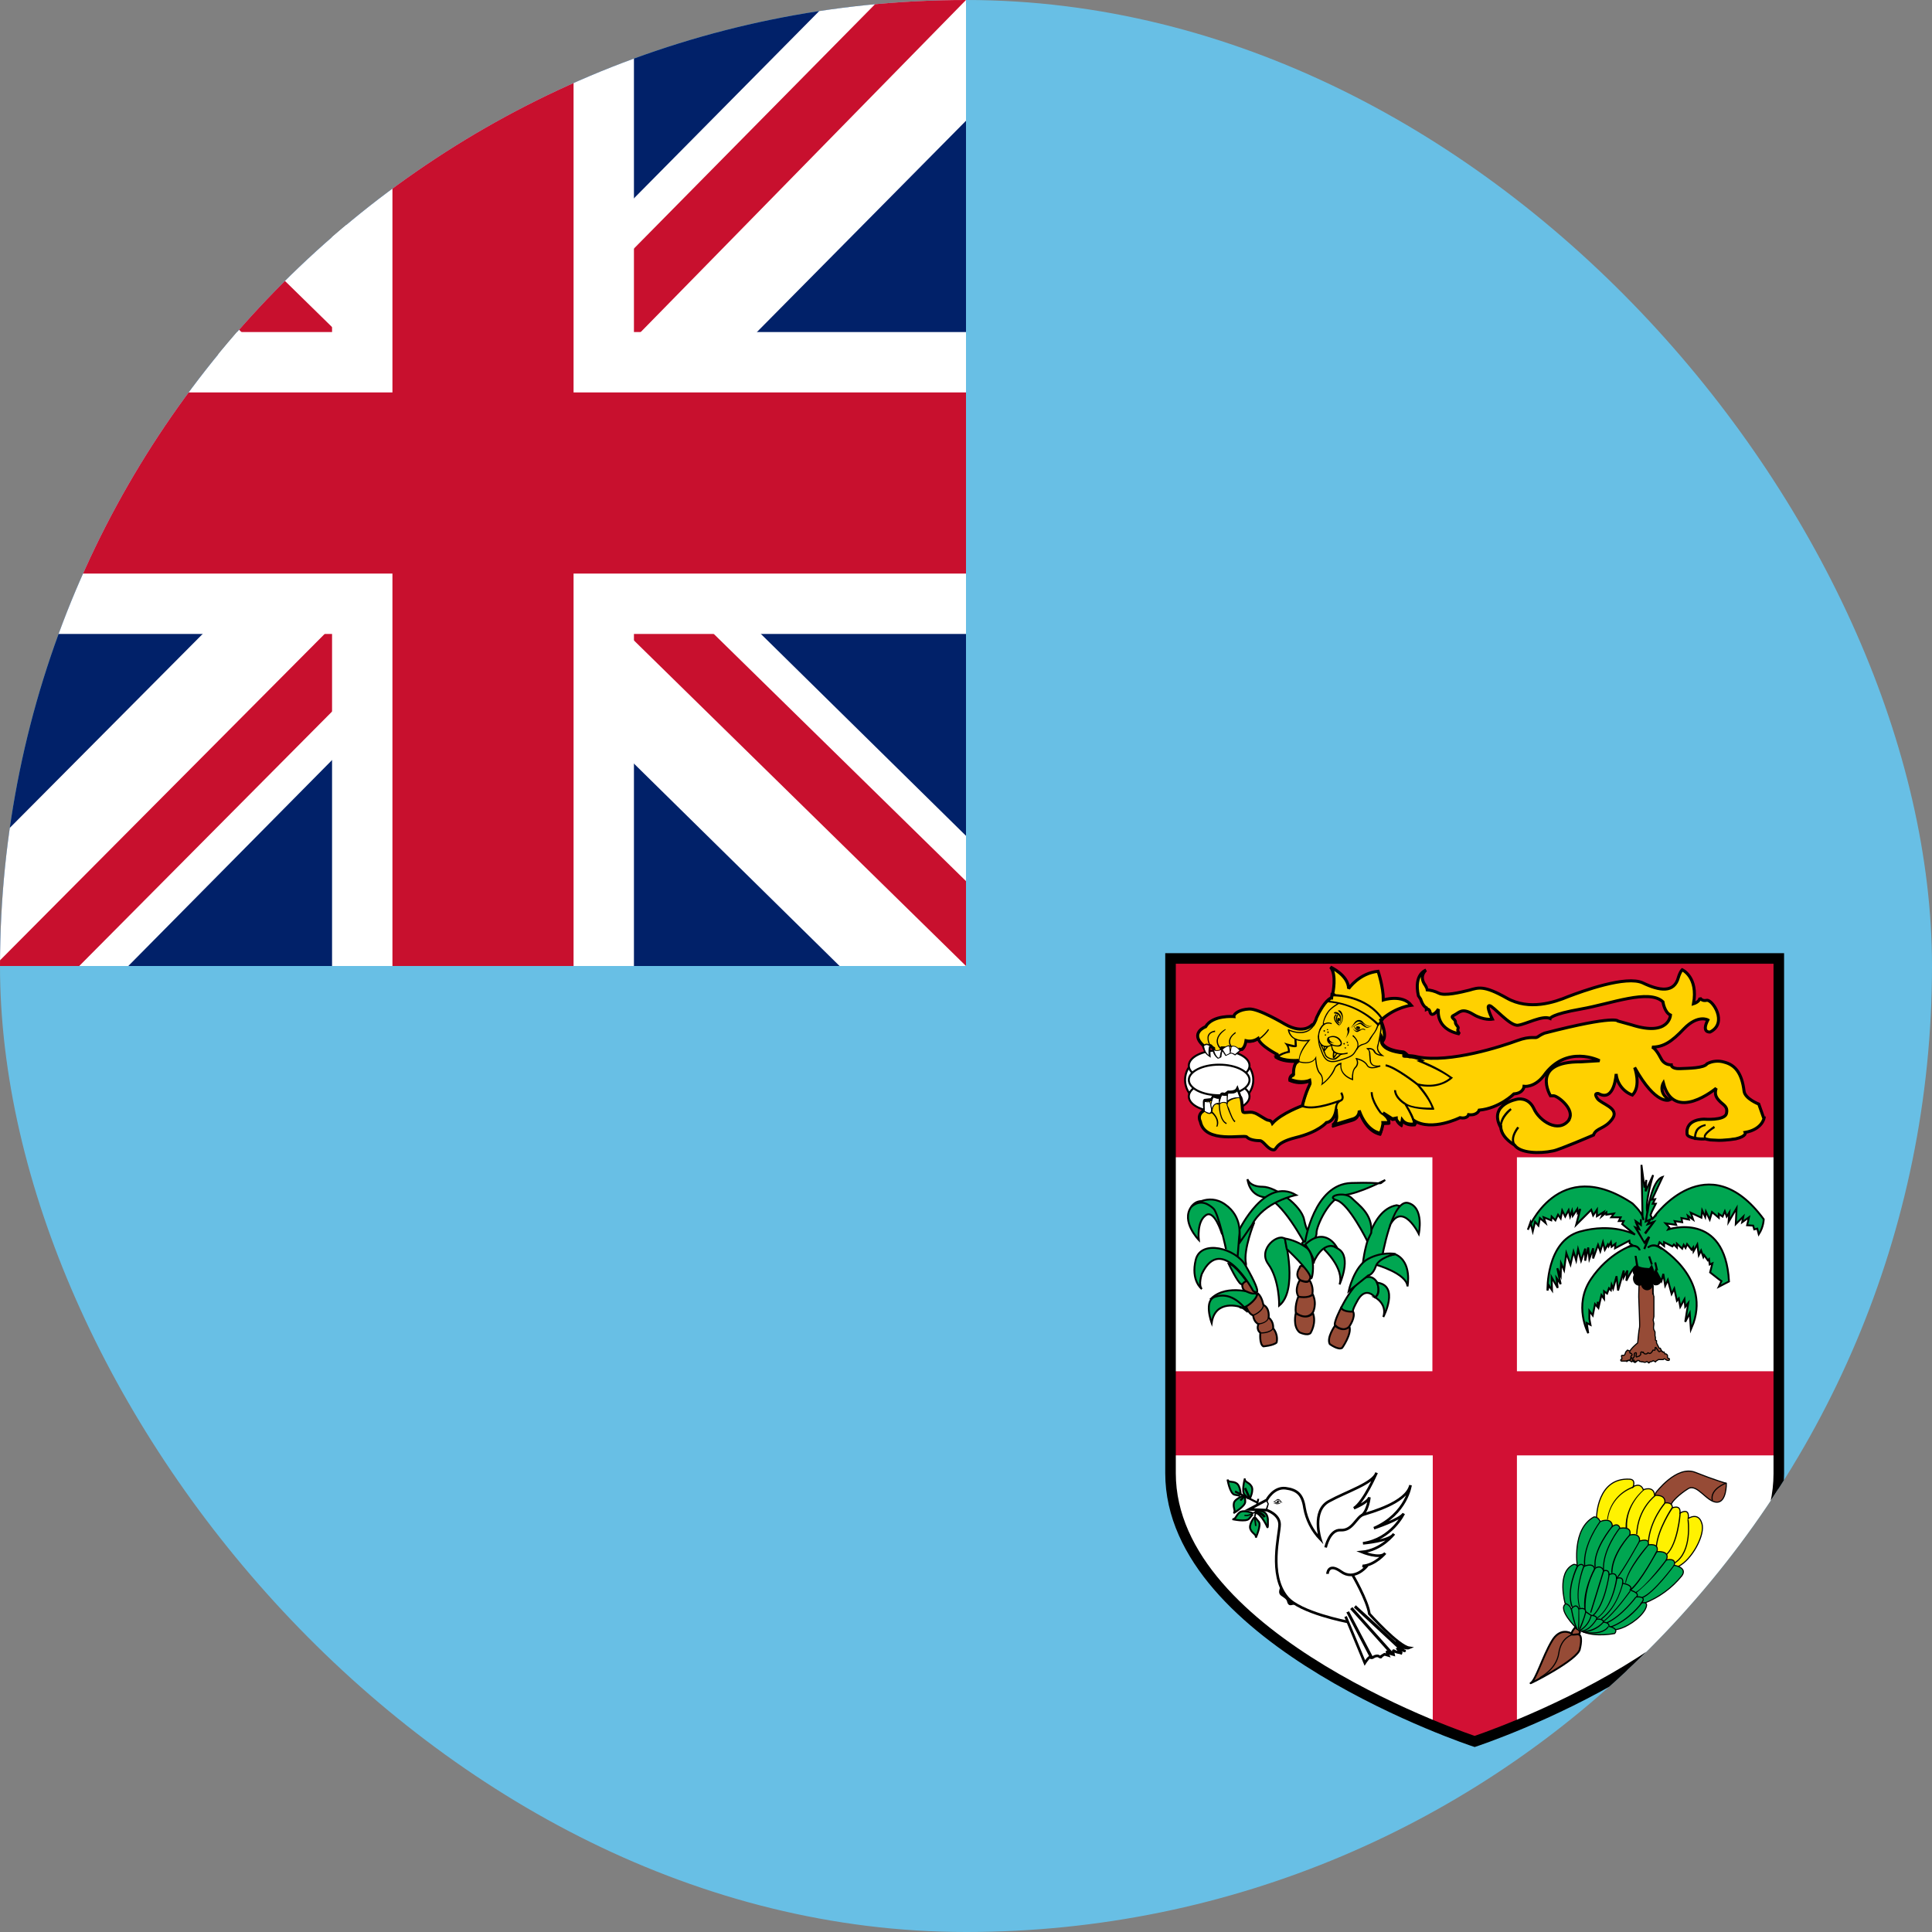 <svg width="64" height="64" viewBox="0 0 64 64" fill="none" xmlns="http://www.w3.org/2000/svg">
<rect x="0" y="0" width="64" height="64" fill="#808080" stroke="none"/>
<g clip-path="url(#clip0_1079_44675)">
<path d="M0 0V64H64V0.025H40.25V0H0Z" fill="#68BFE5"/>
<path d="M38.775 31.75V48.8C38.775 54.375 48.85 57.688 48.85 57.688C48.85 57.688 58.925 54.375 58.925 48.812V31.75H38.775Z" fill="white"/>
<path d="M47.45 37.75V45.425H38.775V48.212H47.462V57.15L48.85 57.688L50.25 57.15V48.212H58.925V45.425H50.25V37.75H47.45Z" fill="#D21034"/>
<path d="M38.775 31.75H58.925V38.337H38.775V31.75Z" fill="#D21034"/>
<path d="M40.386 36.688C41.011 36.688 41.517 36.278 41.517 35.774C41.517 35.269 41.011 34.859 40.386 34.859C39.762 34.859 39.256 35.269 39.256 35.774C39.256 36.278 39.762 36.688 40.386 36.688Z" fill="white" stroke="black" stroke-width="0.066" stroke-miterlimit="3"/>
<path d="M40.386 35.807C40.942 35.807 41.392 35.58 41.392 35.3C41.392 35.02 40.942 34.793 40.386 34.793C39.831 34.793 39.381 35.02 39.381 35.3C39.381 35.58 39.831 35.807 40.386 35.807Z" fill="white" stroke="black" stroke-width="0.066" stroke-miterlimit="3"/>
<path d="M40.386 36.828C40.942 36.828 41.392 36.601 41.392 36.321C41.392 36.041 40.942 35.815 40.386 35.815C39.831 35.815 39.381 36.041 39.381 36.321C39.381 36.601 39.831 36.828 40.386 36.828Z" fill="white" stroke="black" stroke-width="0.066" stroke-miterlimit="3"/>
<path d="M40.386 36.282C40.942 36.282 41.392 36.054 41.392 35.775C41.392 35.495 40.942 35.268 40.386 35.268C39.831 35.268 39.381 35.495 39.381 35.775C39.381 36.054 39.831 36.282 40.386 36.282Z" fill="white" stroke="black" stroke-width="0.066" stroke-miterlimit="3"/>
<path d="M58.425 37.037L58.262 36.575C58.262 36.575 57.812 36.4 57.775 36.15C57.7 35.525 57.462 35.275 57.125 35.187C57.03 35.157 56.931 35.146 56.832 35.155C56.734 35.163 56.638 35.191 56.55 35.237C56.45 35.387 55.937 35.387 55.65 35.4C55.362 35.412 55.362 35.275 55.362 35.275C55.301 35.276 55.24 35.262 55.185 35.234C55.13 35.205 55.084 35.163 55.05 35.112C54.9 34.825 54.8 34.712 54.725 34.687C55.1 34.687 55.375 34.512 55.787 34.075C56.25 33.6 56.575 33.787 56.575 33.787C56.35 34.225 56.65 34.187 56.65 34.187C57.25 33.887 56.725 33.1 56.537 33.137C56.362 33.175 56.312 33.05 56.312 33.05C56.312 33.187 56.1 33.25 56.1 33.25C56.262 32.362 55.725 32.125 55.725 32.125C55.65 32.2 55.6 32.375 55.6 32.375C55.462 32.9 54.975 32.825 54.425 32.562C53.875 32.3 52.412 32.837 51.95 33.012C51.5 33.2 50.662 33.487 49.912 33.062C49.162 32.637 48.975 32.712 48.675 32.8C48.375 32.875 47.85 33 47.662 32.9C47.53 32.833 47.385 32.795 47.237 32.787C47.3 32.762 47.212 32.637 47.212 32.637C46.987 32.325 47.237 32.137 47.237 32.137C47.237 32.137 46.825 32.262 46.987 32.987L47.062 33.1C47.062 33.1 47.125 33.325 47.25 33.387V33.437C47.25 33.437 47.35 33.387 47.375 33.537C47.425 33.687 47.575 33.55 47.65 33.425C47.65 33.425 47.525 34.087 48.35 34.25C48.35 34.25 48.262 34.15 48.3 34.075C48.337 34.012 48.2 33.95 48.212 33.85C48.212 33.75 48 33.7 48.175 33.625C48.35 33.537 48.425 33.375 48.8 33.6C49.15 33.812 49.437 33.762 49.437 33.762C49.437 33.762 49.212 33.312 49.337 33.312C49.462 33.312 50.012 34 50.287 33.962C50.562 33.925 51.087 33.625 51.35 33.737C51.35 33.737 51.375 33.6 52.375 33.425C53.375 33.25 54.625 32.75 55.087 33.187C55.087 33.187 55.137 33.537 55.337 33.625C55.337 33.625 55.3 34.35 54.05 33.95L53.6 33.825C53.6 33.825 53.537 33.612 51.162 34.225C51.162 34.225 51.037 34.275 50.937 34.35C50.85 34.412 50.725 34.3 50.25 34.475C49.775 34.65 48.037 35.225 46.962 35.012C46.725 34.95 46.5 34.975 46.5 34.95C46.487 34.9 46.625 34.95 46.625 34.95C46.537 34.862 46.5 34.85 46.5 34.85C45.6 34.762 45.762 34.35 45.762 34.35L45.812 34.475C45.962 34.287 45.75 33.825 45.75 33.825C45.746 33.812 45.742 33.799 45.737 33.787L45.812 33.737C46.25 33.362 46.75 33.3 46.75 33.3C46.45 32.925 45.825 33.125 45.825 33.125C45.825 32.687 45.65 32.175 45.65 32.175C45.025 32.237 44.675 32.75 44.675 32.75C44.662 32.3 44.075 32.037 44.075 32.037C44.287 32.287 44.15 32.912 44.15 32.912L44.175 32.937H44.125L44.112 33.062H44.087C44.087 33.062 43.875 33.137 43.612 33.712C43.612 33.712 43.587 33.837 43.487 33.962V33.925C43.487 33.925 43.212 34.3 42.562 33.925C42.562 33.925 41.687 33.4 41.375 33.425C41.062 33.437 40.862 33.587 40.875 33.675C40.875 33.675 40.175 33.612 39.937 34.012C39.937 34.012 39.4 34.212 39.862 34.637C39.862 34.637 39.912 34.837 40.05 34.937C40.05 34.937 40.025 34.537 40.125 34.662C40.125 34.662 40.15 34.7 40.2 34.725C40.2 34.775 40.25 34.937 40.35 35.012L40.412 34.987C40.422 34.893 40.443 34.801 40.475 34.712H40.5L40.487 34.725L40.612 34.912L40.75 34.837C40.825 34.837 40.912 34.9 40.912 34.9L41.075 34.775V34.762C41.237 34.787 41.275 34.475 41.275 34.475C41.343 34.491 41.414 34.493 41.483 34.48C41.552 34.467 41.617 34.44 41.675 34.4C41.75 34.65 42.325 34.937 42.325 34.937H42.35L42.275 34.987C42.525 35.175 43.025 35.125 43.025 35.125C42.825 35.212 42.85 35.587 42.85 35.587C42.725 35.637 42.725 35.75 42.725 35.75C43.112 35.912 43.387 35.787 43.387 35.787C43.412 35.912 43.387 35.925 43.387 35.925C43.225 36.262 43.15 36.6 43.15 36.6V36.625C43.15 36.625 42.45 36.875 42.15 37.212C42.15 37.212 42.112 37.112 42.025 37.112C41.937 37.112 41.662 36.887 41.537 36.862C41.412 36.812 41.225 36.887 41.175 36.837C41.137 36.775 41.162 36.387 41.075 36.325L40.987 36.075C40.925 36.2 40.687 36.175 40.687 36.175C40.653 36.199 40.62 36.224 40.587 36.25L40.487 36.237C40.462 36.237 40.437 36.312 40.412 36.375L40.387 36.4V36.325C40.337 36.362 40.237 36.312 40.2 36.312L40.137 36.425L39.912 36.45C39.875 36.462 39.912 36.762 39.912 36.762C39.625 36.925 39.762 37.15 39.762 37.15C39.912 37.9 41.2 37.575 41.3 37.662C41.387 37.762 41.612 37.787 41.737 37.787C41.85 37.787 41.987 38.062 42.162 38.087C42.325 38.125 42.162 37.875 42.912 37.687C43.687 37.5 43.937 37.187 43.937 37.187C44.187 37.15 44.25 36.85 44.262 36.737L44.275 36.925C44.312 37.175 44.137 37.275 44.137 37.275L44.787 37.075C45.05 37.012 45.025 36.787 45.025 36.787C45.275 37.5 45.725 37.537 45.725 37.537C45.825 37.275 45.812 37.187 45.812 37.187H46.012C46.012 37.025 45.887 36.912 45.812 36.862L46.125 37.062L46.25 37.037C46.25 37.15 46.425 37.25 46.425 37.25L46.45 37.1C46.6 37.3 46.875 37.225 46.875 37.225C46.868 37.191 46.86 37.157 46.85 37.125C47.437 37.487 48.362 37.025 48.362 37.025C48.612 37.075 48.65 36.925 48.65 36.925C48.937 36.962 49 36.775 49 36.775C49.675 36.712 50.15 36.237 50.15 36.237C50.475 36.212 50.487 35.987 50.487 35.987C50.487 35.987 50.825 36.037 51.137 35.637C51.887 34.575 52.987 35.137 52.987 35.137L52.362 35.175C50.675 35.162 51.362 36.3 51.362 36.3H51.475C51.637 36.325 52.175 36.762 51.975 37.087V37.1C51.625 37.562 50.987 37.125 50.812 36.725C50.625 36.325 50.262 36.412 50.262 36.412C50.262 36.412 49.312 36.575 49.7 37.325H49.712C49.725 37.512 49.837 37.725 50.175 37.937C50.362 38.2 50.987 38.225 51.45 38.125C51.662 38.087 52.787 37.6 52.787 37.6C52.875 37.35 53.162 37.412 53.412 37.062C53.662 36.7 53.037 36.575 52.912 36.387C52.775 36.187 52.95 36.225 52.95 36.225C53.487 36.525 53.537 35.575 53.537 35.575C53.551 35.73 53.609 35.879 53.705 36.002C53.8 36.126 53.928 36.221 54.075 36.275C54.375 35.975 54.15 35.362 54.15 35.362C54.862 36.637 55.3 36.437 55.3 36.437C54.912 36.187 55.1 35.875 55.1 35.875C55.45 37.225 56.85 36.05 56.85 36.05C56.787 36.25 56.85 36.362 56.975 36.487C57.1 36.612 57.25 36.662 57.187 36.9C57.112 37.125 56.462 37.075 56.462 37.075C56.462 37.075 55.825 37.05 55.887 37.575C55.912 37.7 56.337 37.75 56.5 37.725C56.5 37.725 56.437 37.725 56.662 37.762L56.937 37.775C57.212 37.775 57.5 37.725 57.5 37.725C57.875 37.637 57.812 37.512 57.812 37.512C58.375 37.412 58.437 37.037 58.437 37.037H58.425Z" fill="#FFD100" stroke="black" stroke-width="0.1" stroke-miterlimit="3"/>
<path d="M39.875 34.699C39.875 34.699 39.9 34.624 39.962 34.612C40 34.612 40.062 34.637 40.112 34.712L40.137 34.687C40.137 34.687 39.987 34.462 40.05 34.312C40.075 34.249 40.15 34.187 40.25 34.187V34.137C40.125 34.162 40.05 34.212 40.012 34.299C40.001 34.331 39.997 34.365 40 34.399C40 34.474 40.025 34.549 40.05 34.599C40.021 34.578 39.985 34.569 39.95 34.574C39.9 34.587 39.862 34.624 39.85 34.649L39.875 34.699ZM57.5 37.687C57.125 37.749 56.55 37.774 56.5 37.662C56.5 37.649 56.5 37.562 56.812 37.362L56.775 37.299C56.525 37.474 56.4 37.599 56.45 37.687C56.525 37.899 57.35 37.774 57.512 37.749L57.5 37.687ZM50.2 37.912C50.112 37.774 50.15 37.587 50.325 37.362L50.262 37.324C50.075 37.574 50.037 37.787 50.137 37.949L50.2 37.912Z" fill="black"/>
<path d="M49.687 37.338C49.687 37.563 49.85 37.775 50.162 37.963L50.2 37.913C49.912 37.738 49.762 37.538 49.75 37.325C49.75 37.013 50.075 36.775 50.075 36.763L50.037 36.713C50.025 36.713 49.662 36.975 49.687 37.338ZM56.187 37.413C56.087 37.575 56.125 37.763 56.125 37.763H56.187C56.187 37.763 56.162 37.588 56.25 37.45C56.279 37.41 56.317 37.376 56.36 37.35C56.403 37.324 56.45 37.307 56.5 37.3V37.238C56.362 37.263 56.25 37.325 56.187 37.413ZM41.287 34.5H41.262V34.513C41.262 34.513 41.225 34.713 41.137 34.763C41.125 34.772 41.11 34.777 41.095 34.779C41.08 34.782 41.064 34.78 41.05 34.775L40.9 34.688C40.862 34.65 40.837 34.638 40.8 34.65C40.763 34.605 40.745 34.547 40.75 34.488C40.762 34.388 40.825 34.3 40.937 34.225L40.925 34.188C40.8 34.275 40.725 34.375 40.712 34.475C40.7 34.6 40.762 34.675 40.775 34.688H40.787C40.825 34.675 40.837 34.688 40.875 34.713L41.037 34.813H41.162C41.25 34.75 41.287 34.575 41.287 34.538C41.7 34.625 42.037 34.125 42.037 34.113L42.012 34.088C42.012 34.088 41.675 34.588 41.287 34.5Z" fill="black"/>
<path d="M40.312 34.425C40.287 34.5 40.312 34.588 40.35 34.663C40.4 34.738 40.437 34.775 40.487 34.788C40.55 34.788 40.587 34.75 40.625 34.713C40.65 34.675 40.687 34.65 40.7 34.663L40.737 34.688L40.775 34.663L40.712 34.625C40.675 34.625 40.637 34.65 40.6 34.675C40.562 34.713 40.525 34.75 40.487 34.738C40.462 34.738 40.425 34.7 40.387 34.638C40.367 34.607 40.353 34.572 40.347 34.535C40.34 34.499 40.341 34.462 40.35 34.425C40.387 34.25 40.6 34.113 40.6 34.113V34.088C40.587 34.088 40.35 34.213 40.312 34.425ZM39.75 37C39.775 36.925 39.825 36.875 39.912 36.825C39.9 36.825 40 36.913 40.087 36.9L40.137 36.875C40.162 36.888 40.312 37.025 40.312 37.2C40.312 37.238 40.312 37.275 40.287 37.313L40.325 37.325C40.45 37.075 40.162 36.825 40.162 36.825H40.137L40.075 36.863C40.012 36.863 39.925 36.788 39.912 36.788C39.8 36.838 39.737 36.913 39.712 36.988L39.75 37ZM41.05 36.338C40.962 36.338 40.725 36.388 40.65 36.5C40.625 36.55 40.625 36.6 40.65 36.65L40.675 36.738C40.75 36.925 40.825 37.125 40.9 37.175L40.925 37.138C40.85 37.1 40.775 36.888 40.712 36.713L40.675 36.638C40.666 36.62 40.661 36.601 40.661 36.582C40.661 36.562 40.666 36.543 40.675 36.525C40.75 36.425 40.95 36.375 41.05 36.375C41.1 36.375 41.112 36.563 41.125 36.688H41.162C41.162 36.5 41.137 36.325 41.037 36.338H41.05Z" fill="black"/>
<path d="M40.412 36.525C40.397 36.54 40.386 36.557 40.379 36.577C40.373 36.596 40.371 36.617 40.375 36.638C40.375 36.65 40.387 37.138 40.625 37.238L40.637 37.2C40.425 37.113 40.412 36.638 40.412 36.638C40.412 36.638 40.4 36.588 40.437 36.55C40.462 36.525 40.537 36.525 40.637 36.55V36.513C40.537 36.475 40.45 36.488 40.412 36.525Z" fill="black"/>
<path d="M40.225 36.562C40.125 36.637 40.125 36.837 40.125 36.849H40.162C40.162 36.849 40.162 36.649 40.25 36.599C40.275 36.574 40.325 36.574 40.375 36.599V36.562C40.325 36.537 40.262 36.537 40.225 36.562Z" fill="black"/>
<path d="M45.713 33.886C45.713 33.886 45.821 34.136 45.821 34.327C45.821 34.36 45.805 34.385 45.797 34.41L45.755 34.302L45.73 34.385C45.73 34.385 45.68 34.501 45.755 34.626C45.855 34.792 46.104 34.892 46.503 34.933V34.942C46.491 34.941 46.48 34.944 46.47 34.95L46.453 34.967V35C46.47 35.041 46.511 35.041 46.603 35.041L46.661 35.05L46.711 35.066L46.702 35.058C46.785 35.058 46.894 35.083 47.002 35.125L46.919 35.141L47.01 35.183C47.018 35.183 47.733 35.474 48.024 35.706C47.941 35.781 47.583 36.039 46.968 35.889L46.869 35.864L46.935 35.947C46.935 35.947 47.342 36.413 47.425 36.695C47.284 36.695 46.744 36.695 46.553 36.529L46.511 36.571C46.511 36.571 46.761 36.953 46.827 37.244C46.744 37.26 46.578 37.269 46.47 37.127L46.42 37.069L46.395 37.236C46.345 37.194 46.279 37.144 46.279 37.078V37.044L46.129 37.069L45.813 36.878C45.797 36.866 45.78 36.855 45.763 36.845L45.73 36.903L45.78 36.928C45.846 36.978 45.963 37.069 45.971 37.202H45.772V37.244C45.772 37.269 45.772 37.36 45.697 37.551C45.605 37.535 45.256 37.41 45.048 36.82L44.982 36.837V36.853C44.982 36.911 44.965 37.044 44.783 37.094L44.242 37.26C44.29 37.192 44.313 37.111 44.309 37.028V36.961C44.299 36.89 44.293 36.818 44.292 36.745C44.292 36.62 44.317 36.546 44.409 36.496L44.375 36.429C44.367 36.429 43.578 36.754 43.187 36.62C43.204 36.537 43.27 36.271 43.403 35.989L43.386 36.005C43.411 35.989 43.436 35.956 43.411 35.823V35.781L43.37 35.798C43.37 35.798 43.12 35.914 42.755 35.781C42.755 35.748 42.78 35.698 42.855 35.665L42.879 35.657V35.59C42.879 35.49 42.888 35.258 43.029 35.208L43.012 35.141C43.012 35.141 42.589 35.174 42.331 35.033C42.442 34.953 42.57 34.899 42.705 34.875H42.73V34.842C42.729 34.776 42.715 34.711 42.688 34.651C42.788 34.684 42.904 34.709 42.946 34.676L42.962 34.667L42.946 34.41H42.879L42.888 34.626L42.638 34.568L42.539 34.535L42.605 34.618C42.645 34.676 42.666 34.746 42.663 34.817C42.513 34.85 42.371 34.915 42.248 35.008L42.206 35.041L42.248 35.066C42.447 35.199 42.755 35.216 42.913 35.208C42.842 35.32 42.804 35.449 42.805 35.582V35.615C42.772 35.634 42.743 35.661 42.722 35.692C42.7 35.724 42.686 35.76 42.68 35.798V35.823L42.697 35.831C42.903 35.926 43.137 35.941 43.353 35.873V35.947C43.187 36.296 43.104 36.637 43.104 36.637V36.67H43.129C43.453 36.803 44.018 36.629 44.276 36.537C44.242 36.596 44.218 36.662 44.218 36.745C44.218 36.84 44.227 36.934 44.242 37.028C44.242 37.219 44.118 37.294 44.109 37.294L44.134 37.36L44.799 37.161C44.949 37.119 45.007 37.028 45.032 36.953C45.29 37.568 45.697 37.618 45.722 37.626H45.747L45.755 37.601C45.799 37.495 45.827 37.383 45.838 37.269C45.905 37.266 45.971 37.263 46.038 37.26V37.219C46.038 37.161 46.029 37.111 46.004 37.069L46.121 37.136L46.229 37.119C46.254 37.227 46.387 37.319 46.403 37.327L46.445 37.352L46.47 37.211C46.636 37.352 46.86 37.31 46.877 37.31L46.902 37.302V37.269C46.869 37.044 46.719 36.778 46.628 36.637C46.919 36.77 47.45 36.762 47.475 36.762H47.508V36.72C47.399 36.445 47.241 36.192 47.043 35.972C47.725 36.097 48.09 35.74 48.107 35.723L48.132 35.698L48.099 35.681C47.8 35.468 47.476 35.292 47.135 35.158L47.209 35.141L47.126 35.1C46.977 35.023 46.812 34.984 46.644 34.983C46.561 34.884 46.52 34.875 46.511 34.867C46.046 34.817 45.88 34.692 45.813 34.593V34.568L45.83 34.543C45.871 34.485 45.888 34.41 45.888 34.327C45.888 34.111 45.78 33.87 45.78 33.861L45.713 33.886Z" fill="black"/>
<path d="M43.594 33.753C43.594 33.753 43.544 34.002 43.328 34.127C43.162 34.21 42.954 34.21 42.697 34.102L42.663 34.093V34.127C42.682 34.234 42.742 34.329 42.83 34.393C42.938 34.476 43.104 34.509 43.32 34.492C43.245 34.575 43.021 34.858 43.021 35.141V35.182C43.054 35.199 43.403 35.299 43.569 35.091C43.569 35.174 43.602 35.465 43.711 35.573C43.777 35.639 43.794 35.722 43.794 35.797C43.794 35.864 43.777 35.913 43.777 35.913L43.76 35.963L43.802 35.93C43.819 35.922 44.143 35.681 44.242 35.373C44.242 35.373 44.3 35.29 44.4 35.265V35.307C44.4 35.431 44.45 35.648 44.799 35.781L44.824 35.789V35.764C44.823 35.745 44.823 35.725 44.824 35.706C44.824 35.614 44.824 35.456 44.916 35.373C44.952 35.339 44.977 35.294 44.986 35.245C44.995 35.195 44.988 35.144 44.965 35.099C45.04 35.116 45.206 35.174 45.273 35.299C45.373 35.481 45.713 35.332 45.73 35.332L45.722 35.29C45.722 35.29 45.572 35.324 45.481 35.265C45.462 35.25 45.446 35.231 45.434 35.21C45.423 35.188 45.416 35.165 45.414 35.141L45.398 34.941C45.398 34.858 45.381 34.8 45.339 34.758C45.381 34.758 45.472 34.758 45.506 34.842C45.572 34.974 45.78 34.983 45.788 34.983L45.863 34.991L45.805 34.95C45.805 34.95 45.622 34.833 45.655 34.675L45.68 34.559C45.73 34.351 45.813 34.01 45.738 33.794L45.705 33.811C45.722 33.861 45.73 33.927 45.73 33.994C45.73 34.177 45.672 34.409 45.647 34.551L45.614 34.667C45.612 34.681 45.612 34.695 45.614 34.709C45.614 34.816 45.672 34.891 45.722 34.933C45.663 34.925 45.58 34.891 45.555 34.825C45.497 34.709 45.364 34.709 45.306 34.717L45.256 34.725L45.289 34.758C45.348 34.792 45.356 34.842 45.356 34.95L45.373 35.141C45.381 35.207 45.414 35.257 45.456 35.29C45.506 35.324 45.555 35.324 45.597 35.332C45.497 35.357 45.356 35.373 45.306 35.282C45.215 35.099 44.949 35.057 44.94 35.049H44.899L44.916 35.083C44.916 35.083 44.949 35.132 44.949 35.199C44.949 35.24 44.932 35.299 44.891 35.34C44.799 35.431 44.782 35.606 44.782 35.697V35.731C44.483 35.606 44.434 35.423 44.434 35.315V35.232L44.45 35.207H44.417C44.373 35.215 44.332 35.232 44.296 35.258C44.26 35.284 44.23 35.318 44.209 35.357C44.127 35.56 43.992 35.738 43.819 35.872C43.823 35.844 43.826 35.817 43.827 35.789C43.827 35.714 43.81 35.623 43.744 35.548C43.619 35.431 43.602 35.049 43.602 35.049V34.983L43.569 35.041C43.436 35.274 43.054 35.157 43.046 35.157C43.029 34.866 43.378 34.484 43.378 34.476L43.411 34.443H43.361C43.137 34.476 42.962 34.443 42.846 34.359C42.78 34.307 42.733 34.234 42.713 34.152C42.962 34.243 43.179 34.251 43.345 34.16C43.417 34.116 43.479 34.058 43.527 33.99C43.576 33.921 43.61 33.843 43.627 33.761C43.877 33.213 44.084 33.121 44.084 33.121L44.076 33.088C44.059 33.088 43.843 33.171 43.594 33.753Z" fill="black"/>
<path d="M44.151 32.93H44.134L43.935 33.204H43.993C44.613 33.253 45.195 33.524 45.63 33.969L45.655 33.993L45.846 33.786L45.83 33.761C45.29 32.913 44.159 32.93 44.143 32.93H44.151ZM44.168 33.005C44.301 33.005 45.265 33.029 45.763 33.777L45.655 33.894C45.217 33.477 44.653 33.217 44.051 33.154C44.09 33.104 44.129 33.054 44.168 33.005Z" fill="black"/>
<path d="M43.993 33.495C43.904 33.612 43.844 33.749 43.819 33.894L43.827 33.927C43.769 33.988 43.725 34.06 43.696 34.138C43.667 34.217 43.655 34.301 43.661 34.384C43.661 34.492 43.677 34.6 43.711 34.7L43.736 34.758C43.835 35.041 43.927 35.29 44.384 35.141C44.816 35.008 44.833 34.974 44.941 34.791L44.974 34.75C45.032 34.65 45.098 34.633 45.165 34.609C45.248 34.584 45.331 34.559 45.414 34.409L45.481 34.301C45.564 34.193 45.663 34.052 45.672 33.886H45.639C45.614 34.03 45.551 34.165 45.456 34.276L45.373 34.392C45.355 34.438 45.325 34.479 45.288 34.511C45.25 34.543 45.205 34.565 45.157 34.575C45.112 34.584 45.07 34.602 45.033 34.627C44.995 34.653 44.964 34.686 44.941 34.725L44.907 34.775C44.807 34.949 44.791 34.974 44.367 35.107C43.952 35.24 43.868 35.032 43.769 34.742L43.744 34.683C43.627 34.368 43.719 34.052 43.877 33.935L43.927 33.894L43.852 33.902V33.894C43.852 33.836 43.91 33.678 44.018 33.52C44.118 33.387 44.35 33.262 44.35 33.254L44.334 33.221C44.317 33.229 44.093 33.362 43.993 33.495Z" fill="black"/>
<path d="M43.794 34.65C43.868 34.7 43.968 34.691 44.101 34.65C44.101 34.691 44.101 34.791 44.184 34.858C44.284 34.941 44.434 34.957 44.641 34.907V34.866C44.442 34.916 44.292 34.899 44.209 34.824C44.183 34.799 44.162 34.767 44.149 34.733C44.136 34.699 44.131 34.662 44.134 34.625V34.592L44.109 34.608C43.985 34.658 43.885 34.666 43.81 34.608C43.686 34.525 43.694 34.301 43.694 34.301H43.661C43.661 34.301 43.644 34.55 43.794 34.65Z" fill="black"/>
<path d="M44.026 34.343C43.976 34.36 43.96 34.401 43.96 34.434V34.459C43.976 34.559 44.084 34.626 44.176 34.65C44.276 34.675 44.392 34.684 44.434 34.626C44.45 34.601 44.467 34.559 44.434 34.484C44.398 34.414 44.337 34.36 44.262 34.334C44.188 34.308 44.107 34.311 44.035 34.343H44.026ZM44.193 34.617C44.109 34.592 44.01 34.534 44.001 34.451C44.001 34.451 43.993 34.393 44.043 34.376C44.107 34.35 44.179 34.349 44.244 34.374C44.308 34.399 44.361 34.447 44.392 34.509C44.417 34.542 44.417 34.576 44.4 34.592C44.375 34.634 44.284 34.642 44.193 34.617ZM44.159 34.842C44.134 35.049 44.159 35.058 44.168 35.058H44.184L44.201 35.049L44.317 34.883L44.168 34.817V34.842H44.159ZM44.201 34.875L44.259 34.9L44.193 34.991L44.201 34.875ZM43.852 34.675L43.843 34.867L44.01 34.667L43.843 34.65L43.852 34.675ZM43.885 34.692H43.935L43.885 34.758V34.692Z" fill="black"/>
<path d="M43.736 34.609C43.736 34.609 43.86 34.85 43.885 34.941C43.894 34.991 43.968 35.058 44.051 35.083C44.135 35.116 44.218 35.116 44.276 35.074L44.384 34.983C44.417 34.941 44.434 34.933 44.467 34.941V34.9C44.417 34.9 44.392 34.916 44.359 34.95L44.251 35.033C44.184 35.083 44.11 35.066 44.068 35.049C43.985 35.024 43.927 34.966 43.918 34.925C43.894 34.842 43.777 34.6 43.769 34.592L43.736 34.609ZM43.902 33.894C43.808 33.943 43.737 34.027 43.702 34.127L43.736 34.135C43.736 34.135 43.794 33.986 43.91 33.927C43.941 33.913 43.975 33.906 44.01 33.906C44.044 33.906 44.078 33.913 44.11 33.927L44.118 33.894C44.035 33.861 43.968 33.861 43.894 33.894H43.902ZM44.799 34.326C44.816 34.326 45.065 34.526 44.924 34.758L44.949 34.783C45.115 34.509 44.824 34.293 44.824 34.285L44.799 34.326ZM44.035 34.359C44.035 34.359 43.993 34.501 44.201 34.551C44.201 34.551 44.01 34.551 43.993 34.501C43.985 34.451 43.993 34.343 44.035 34.359ZM44.658 34.526C44.658 34.542 44.642 34.551 44.633 34.551C44.628 34.551 44.622 34.55 44.618 34.547C44.613 34.544 44.61 34.539 44.608 34.534C44.608 34.517 44.617 34.509 44.633 34.509C44.642 34.509 44.658 34.517 44.658 34.534V34.526ZM44.675 34.625C44.675 34.634 44.675 34.642 44.658 34.642C44.653 34.642 44.647 34.641 44.643 34.638C44.638 34.635 44.635 34.63 44.633 34.625C44.633 34.619 44.636 34.612 44.641 34.608C44.645 34.603 44.651 34.6 44.658 34.6C44.666 34.6 44.675 34.609 44.675 34.625Z" fill="black"/>
<path d="M44.525 34.601C44.539 34.601 44.55 34.59 44.55 34.576C44.55 34.562 44.539 34.551 44.525 34.551C44.511 34.551 44.5 34.562 44.5 34.576C44.5 34.59 44.511 34.601 44.525 34.601Z" fill="black"/>
<path d="M44.591 34.708C44.591 34.714 44.589 34.721 44.584 34.725C44.579 34.73 44.573 34.733 44.566 34.733C44.56 34.733 44.553 34.73 44.549 34.725C44.544 34.721 44.541 34.714 44.541 34.708C44.541 34.699 44.55 34.691 44.566 34.691L44.591 34.708ZM44.001 34.101C44.001 34.108 43.999 34.114 43.994 34.119C43.989 34.123 43.983 34.126 43.976 34.126C43.97 34.126 43.963 34.123 43.959 34.119C43.954 34.114 43.951 34.108 43.951 34.101C43.954 34.098 43.957 34.095 43.96 34.093C43.964 34.091 43.968 34.09 43.972 34.09C43.976 34.09 43.98 34.091 43.984 34.093C43.988 34.095 43.991 34.098 43.993 34.101H44.001Z" fill="black"/>
<path d="M43.993 34.218C44.007 34.218 44.018 34.207 44.018 34.193C44.018 34.179 44.007 34.168 43.993 34.168C43.979 34.168 43.968 34.179 43.968 34.193C43.968 34.207 43.979 34.218 43.993 34.218Z" fill="black"/>
<path d="M43.868 34.175C43.882 34.175 43.893 34.164 43.893 34.15C43.893 34.136 43.882 34.125 43.868 34.125C43.855 34.125 43.843 34.136 43.843 34.15C43.843 34.164 43.855 34.175 43.868 34.175Z" fill="black"/>
<path d="M43.927 34.285C43.927 34.291 43.925 34.296 43.922 34.3C43.919 34.305 43.915 34.308 43.91 34.31C43.903 34.31 43.897 34.307 43.892 34.303C43.888 34.298 43.885 34.292 43.885 34.285C43.885 34.279 43.888 34.272 43.892 34.267C43.897 34.263 43.903 34.26 43.91 34.26C43.915 34.262 43.919 34.265 43.922 34.27C43.925 34.274 43.927 34.28 43.927 34.285ZM44.325 33.487C44.325 33.487 44.616 33.67 44.334 34.011C44.334 34.011 44.475 33.903 44.483 33.728C44.5 33.554 44.384 33.413 44.317 33.487H44.325ZM45.447 33.978C45.348 34.028 45.215 33.936 45.148 33.853C45.082 33.77 44.941 33.745 44.849 33.903C44.766 34.052 44.641 34.111 44.641 34.111C44.641 34.111 44.766 34.044 44.891 33.903C45.015 33.77 45.09 33.878 45.215 33.944C45.331 34.011 45.356 34.028 45.439 33.986V33.978H45.447Z" fill="black"/>
<path d="M45.422 34.002C45.396 34.023 45.363 34.033 45.33 34.032C45.296 34.03 45.264 34.017 45.24 33.994C45.157 33.927 45.098 33.844 45.007 33.894C44.907 33.944 44.733 34.077 44.733 34.077C44.733 34.077 45.023 33.877 45.082 33.927C45.132 33.969 45.264 34.077 45.339 34.044L45.422 34.002Z" fill="black"/>
<path d="M45.198 34.118C45.107 34.052 45.015 34.201 44.941 34.185C44.857 34.168 44.799 34.035 44.799 34.035C44.799 34.035 44.866 34.168 44.965 34.143C45.074 34.11 45.14 34.044 45.206 34.093C45.265 34.143 45.198 34.118 45.198 34.118Z" fill="black"/>
<path d="M45.057 34.142C45.033 34.147 45.009 34.147 44.985 34.141C44.961 34.136 44.939 34.125 44.92 34.11C44.901 34.095 44.886 34.076 44.875 34.054C44.864 34.032 44.858 34.009 44.857 33.984C44.857 33.984 44.916 34.134 45.074 34.109L45.057 34.142Z" fill="black"/>
<path d="M45.048 34.026C45.057 34.068 45.057 34.093 45.007 34.093C44.957 34.093 44.924 34.076 44.924 34.026C44.924 33.985 45.04 33.993 45.048 34.026ZM44.4 33.777C44.398 33.791 44.391 33.804 44.38 33.813C44.37 33.822 44.356 33.827 44.342 33.827C44.309 33.827 44.3 33.81 44.3 33.777C44.3 33.744 44.3 33.719 44.342 33.719C44.384 33.719 44.4 33.744 44.4 33.777Z" fill="black"/>
<path d="M44.193 33.569C44.193 33.569 44.508 33.569 44.359 33.959C44.359 33.959 44.475 33.768 44.4 33.627C44.317 33.494 44.209 33.527 44.209 33.527C44.209 33.527 44.176 33.552 44.193 33.569Z" fill="black"/>
<path d="M44.193 33.727C44.193 33.81 44.242 33.885 44.342 33.968L44.367 33.934C44.276 33.86 44.226 33.793 44.226 33.727C44.226 33.66 44.276 33.619 44.276 33.619L44.251 33.594C44.251 33.594 44.193 33.644 44.184 33.727H44.193Z" fill="black"/>
<path d="M44.259 33.794C44.267 33.836 44.309 33.877 44.359 33.894L44.375 33.861C44.334 33.844 44.301 33.811 44.292 33.778C44.276 33.711 44.325 33.636 44.325 33.636L44.292 33.611C44.292 33.611 44.234 33.711 44.259 33.794ZM44.683 34.01C44.683 34.01 44.741 34.135 44.658 34.268L44.575 34.401C44.575 34.401 44.675 34.21 44.633 34.135C44.6 34.052 44.683 34.01 44.683 34.01ZM45.896 35.323C46.212 35.382 46.935 35.947 46.935 35.947L46.977 35.897C46.952 35.872 46.237 35.315 45.905 35.257L45.896 35.323ZM46.179 36.113C46.195 36.404 46.511 36.578 46.511 36.587L46.553 36.528C46.553 36.528 46.262 36.362 46.245 36.113H46.179ZM45.406 36.179C45.406 36.495 45.705 36.877 45.722 36.894L45.772 36.852C45.772 36.852 45.472 36.47 45.472 36.179H45.406ZM44.4 36.213C44.45 36.321 44.45 36.37 44.434 36.395C44.417 36.429 44.384 36.429 44.384 36.429L44.392 36.495C44.417 36.495 44.467 36.478 44.492 36.429C44.525 36.37 44.517 36.287 44.459 36.179L44.4 36.213Z" fill="black"/>
<path d="M39.875 34.637C39.875 34.637 39.875 34.85 40.05 34.975C40.05 34.975 40.025 34.75 40.075 34.65C40.075 34.65 39.987 34.55 39.862 34.65L39.875 34.637ZM40.2 34.775C40.2 34.775 40.237 34.962 40.35 35.05L40.412 35.037C40.412 35.037 40.45 34.787 40.487 34.762C40.525 34.737 40.325 34.85 40.2 34.775Z" fill="white" stroke="black" stroke-width="0.025" stroke-miterlimit="3"/>
<path d="M40.487 34.763L40.612 34.962L40.762 34.888L40.725 34.65C40.725 34.65 40.637 34.625 40.475 34.775L40.487 34.763Z" fill="white" stroke="black" stroke-width="0.025" stroke-miterlimit="3"/>
<path d="M41.075 34.799L40.912 34.937C40.912 34.937 40.825 34.874 40.75 34.887L40.787 34.674C40.787 34.674 40.912 34.587 41.075 34.799ZM39.9 36.799C39.9 36.799 39.875 36.512 39.912 36.487C39.912 36.487 40.037 36.524 40.075 36.487C40.075 36.487 40.15 36.724 40.125 36.812C40.112 36.912 40 36.874 39.9 36.812V36.799ZM40.65 36.499C40.65 36.499 40.65 36.249 40.687 36.212C40.687 36.212 40.937 36.249 40.987 36.124L41.075 36.362C41.075 36.362 40.8 36.337 40.65 36.487V36.499Z" fill="white" stroke="black" stroke-width="0.025" stroke-miterlimit="3"/>
<path d="M40.387 36.55C40.387 36.55 40.437 36.288 40.487 36.275C40.487 36.275 40.612 36.313 40.65 36.275V36.588C40.65 36.588 40.65 36.45 40.4 36.55H40.387ZM40.112 36.588C40.112 36.588 40.162 36.35 40.2 36.35C40.237 36.35 40.337 36.413 40.387 36.375V36.55C40.387 36.55 40.175 36.5 40.137 36.8L40.112 36.588Z" fill="white"/>
<path d="M40.387 36.55C40.387 36.55 40.437 36.288 40.487 36.275C40.487 36.275 40.612 36.313 40.65 36.275V36.588C40.65 36.588 40.65 36.45 40.4 36.55H40.387ZM40.387 36.55V36.375C40.337 36.413 40.237 36.35 40.2 36.35C40.162 36.35 40.112 36.588 40.112 36.588L40.137 36.8C40.175 36.5 40.387 36.55 40.387 36.55Z" stroke="black" stroke-width="0.025" stroke-miterlimit="3"/>
<path d="M43.875 41.399C43.875 41.399 44.538 42.024 44.375 42.549C44.375 42.549 44.788 41.637 44.338 41.374C43.875 41.099 43.863 41.312 43.875 41.399Z" fill="#00A651" stroke="black" stroke-width="0.062" stroke-miterlimit="4.8"/>
<path d="M43.05 41.999C43.05 41.999 42.875 42.236 43.062 42.399C43.062 42.399 42.862 42.699 43.012 42.949C43.012 42.949 42.887 43.211 42.925 43.499C42.925 43.499 42.812 43.936 43.05 44.136C43.05 44.136 43.3 44.261 43.412 44.161C43.412 44.161 43.625 43.824 43.487 43.486C43.487 43.486 43.65 43.199 43.475 42.849C43.475 42.849 43.525 42.636 43.375 42.399C43.375 42.399 43.475 42.249 43.387 42.124C43.387 42.124 43.075 41.799 43.05 41.999Z" fill="#964B36" stroke="black" stroke-width="0.062" stroke-miterlimit="4.8"/>
<path d="M43.237 41.225C43.237 41.225 42.45 39.725 41.9 39.663C41.362 39.6 41.325 39.062 41.325 39.062C41.325 39.062 41.388 39.312 41.825 39.312C42.263 39.312 43.112 39.938 43.2 40.4C43.3 40.875 43.388 40.812 43.388 40.812L43.237 41.225Z" fill="#00A651" stroke="black" stroke-width="0.062" stroke-miterlimit="4.8"/>
<path d="M43.237 41.125C43.237 41.125 43.525 39.225 44.762 39.188C46 39.15 45.587 39.288 45.887 39.088C45.887 39.088 45.05 39.525 44.537 39.588C44.025 39.65 43.6 40.65 43.612 40.838C43.625 41.025 43.337 41.388 43.187 41.263C43.05 41.138 43.237 41.125 43.237 41.125Z" fill="#00A651" stroke="black" stroke-width="0.062" stroke-miterlimit="4.8"/>
<path d="M43.513 41.825C43.513 41.825 43.8 41.075 44.288 41.325C44.288 41.325 43.913 40.6 43.237 41.225C43.237 41.225 43.538 41.637 43.525 41.825H43.513ZM42.575 41.075C42.575 41.075 43 42.75 42.375 43.25C42.375 43.25 42.388 42.387 42.013 41.875C41.638 41.362 42.388 40.8 42.587 41.062L42.575 41.075Z" fill="#00A651" stroke="black" stroke-width="0.062" stroke-miterlimit="4.8"/>
<path d="M42.625 41.375C42.625 41.375 43.375 42.075 43.412 42.313C43.462 42.55 43.625 41.613 43.287 41.338C43.073 41.179 42.825 41.072 42.562 41.025L42.625 41.375Z" fill="#00A651" stroke="black" stroke-width="0.062" stroke-miterlimit="4.8"/>
<path d="M41.263 43.225C41.263 43.225 41.337 43.512 41.513 43.575C41.513 43.575 41.525 43.787 41.688 43.862C41.688 43.862 41.6 44.037 41.75 44.15C41.75 44.15 41.712 44.525 41.85 44.6C41.85 44.6 42.175 44.575 42.288 44.475C42.288 44.475 42.362 44.237 42.175 44C42.175 44 42.2 43.775 42.025 43.65C42.025 43.65 42.075 43.337 41.85 43.225C41.85 43.225 41.812 42.975 41.675 42.85C41.675 42.85 41.388 43.25 41.263 43.225Z" fill="#964B36" stroke="black" stroke-width="0.062" stroke-miterlimit="4.8"/>
<path d="M41.625 42.863C41.625 42.863 40.663 42.5 40.125 43.013C40.125 43.013 40.95 43.125 41.062 43.288C41.163 43.45 41.675 43.025 41.638 42.863H41.625Z" fill="#00A651" stroke="black" stroke-width="0.062" stroke-miterlimit="4.8"/>
<path d="M41.337 43.463L41.163 43.326C41.062 43.263 40.25 43.038 40.138 43.826C40.138 43.826 39.85 43.051 40.275 42.951C40.7 42.826 41.05 43.076 41.337 43.451M40.7 41.863C40.7 41.863 41 42.488 41.112 42.538C41.212 42.563 41.3 42.451 41.3 42.451C41.3 42.451 40.9 41.876 40.7 41.863ZM40.475 40.863C40.475 40.863 40.225 40.038 39.938 40.263C39.638 40.476 39.712 41.076 39.712 41.076C39.712 41.076 39.112 40.463 39.462 39.976C39.812 39.488 40.487 40.026 40.487 40.876L40.475 40.863Z" fill="#00A651"/>
<path d="M41.337 43.463L41.163 43.326C41.062 43.263 40.25 43.038 40.138 43.826C40.138 43.826 39.85 43.051 40.275 42.951C40.7 42.826 41.05 43.076 41.337 43.451M40.7 41.863C40.7 41.863 41 42.488 41.112 42.538C41.212 42.563 41.3 42.451 41.3 42.451C41.3 42.451 40.9 41.876 40.7 41.863ZM40.475 40.863C40.475 40.863 40.225 40.038 39.938 40.263C39.638 40.476 39.712 41.076 39.712 41.076C39.712 41.076 39.112 40.463 39.462 39.976C39.812 39.488 40.487 40.026 40.487 40.876L40.475 40.863Z" stroke="black" stroke-width="0.062" stroke-miterlimit="4.8"/>
<path d="M41.15 42.574C41.15 42.574 41.15 42.737 41.275 42.774C41.375 42.824 41.575 42.899 41.575 42.812C41.575 42.724 41.425 42.362 41.362 42.399C41.3 42.449 41.188 42.449 41.15 42.574Z" fill="#964B36" stroke="black" stroke-width="0.062" stroke-miterlimit="4.8"/>
<path d="M40.962 41.613C40.962 41.613 40.938 40.888 41.4 40.613C41.4 40.613 41.5 40.638 41.55 40.488C41.55 40.488 41.175 41.401 41.275 41.863V41.926" fill="#00A651"/>
<path d="M40.962 41.613C40.962 41.613 40.938 40.888 41.4 40.613C41.4 40.613 41.5 40.638 41.55 40.488C41.55 40.488 41.175 41.401 41.275 41.863V41.926" stroke="black" stroke-width="0.062" stroke-miterlimit="4.8"/>
<path d="M41.062 40.725C41.062 40.725 41.912 38.975 42.937 39.587C42.937 39.587 41.862 39.8 41.475 40.575L41.075 41.15L41.062 40.725Z" fill="#00A651" stroke="black" stroke-width="0.062" stroke-miterlimit="4.8"/>
<path d="M40.612 41.375C40.612 41.375 40.362 40.2 40.2 40.038C40.038 39.888 39.775 39.713 39.462 39.975C39.462 39.975 40.013 39.488 40.587 39.9C41.175 40.313 41.05 40.95 41.05 40.95L40.987 41.763L40.587 41.4" fill="#00A651"/>
<path d="M40.612 41.375C40.612 41.375 40.362 40.2 40.2 40.038C40.038 39.888 39.775 39.713 39.462 39.975C39.462 39.975 40.013 39.488 40.587 39.9C41.175 40.313 41.05 40.95 41.05 40.95L40.987 41.763L40.587 41.4" stroke="black" stroke-width="0.062" stroke-miterlimit="4.8"/>
<path d="M41.512 42.762C41.512 42.762 40.475 40.812 39.812 42.2C39.812 42.2 39.687 42.562 39.812 42.7C39.812 42.7 39.437 42.425 39.612 41.725C39.787 41.05 40.937 41.35 41.262 41.925C41.587 42.487 41.687 42.762 41.637 42.8C41.587 42.825 41.512 42.762 41.512 42.762ZM44.425 43.325C44.425 43.325 45.175 41.775 45.625 42.487C45.625 42.487 45.75 42.825 45.55 42.975C45.55 42.975 45.262 42.6 44.987 43.05C44.737 43.487 44.837 43.45 44.837 43.45C44.837 43.45 44.55 43.537 44.425 43.325Z" fill="#00A651" stroke="black" stroke-width="0.062" stroke-miterlimit="4.8"/>
<path d="M45.55 42.976C45.55 42.976 45.962 43.188 45.825 43.626C45.825 43.626 46.375 42.576 45.612 42.488C45.612 42.488 45.763 42.813 45.562 42.976H45.55ZM45.6 41.901C45.6 41.901 46.6 42.188 46.625 42.613C46.625 42.613 46.788 41.801 46.225 41.551C46.225 41.551 45.55 41.651 45.6 41.901Z" fill="#00A651" stroke="black" stroke-width="0.062" stroke-miterlimit="4.8"/>
<path d="M46.038 40.6C46.462 39.775 47 40.875 47 40.875C47 40.875 47.188 40 46.65 39.85C46.112 39.7 45.775 41.687 45.775 41.687L45.15 41.825C45.15 41.825 45.325 40.087 46.263 39.925L46.375 39.95" fill="#00A651"/>
<path d="M46.038 40.6C46.462 39.775 47 40.875 47 40.875C47 40.875 47.188 40 46.65 39.85C46.112 39.7 45.775 41.687 45.775 41.687L45.15 41.825C45.15 41.825 45.325 40.087 46.263 39.925L46.375 39.95" stroke="black" stroke-width="0.062" stroke-miterlimit="4.8"/>
<path d="M45.288 41.1C45.288 41.1 44.688 39.888 44.288 39.763C43.875 39.638 44.513 39.45 44.763 39.675C45.013 39.925 45.475 40.213 45.425 40.838L45.3 41.1H45.288ZM44.675 42.775C44.675 42.775 44.85 41.95 45.325 41.7C45.788 41.45 46.225 41.538 46.225 41.538C46.225 41.538 45.663 41.663 45.575 41.95C45.475 42.238 45.325 42.25 45.325 42.25L44.675 42.775Z" fill="#00A651" stroke="black" stroke-width="0.062" stroke-miterlimit="4.8"/>
<path d="M44.425 43.324C44.425 43.324 44.163 43.824 44.225 43.912C44.225 43.912 43.938 44.312 44.05 44.524C44.05 44.524 44.337 44.737 44.462 44.649C44.462 44.649 44.788 44.187 44.7 43.937C44.7 43.937 44.913 43.637 44.825 43.449C44.825 43.449 44.513 43.474 44.425 43.324Z" fill="#964B36" stroke="black" stroke-width="0.062" stroke-miterlimit="4.8"/>
<path d="M43.05 42.438C43.062 42.438 43.225 42.525 43.337 42.487L43.413 42.425L43.35 42.388C43.312 42.462 43.138 42.4 43.075 42.375L43.05 42.438ZM43.025 42.925L43.013 42.987C43.025 42.987 43.337 43.05 43.5 42.913L43.45 42.862C43.325 42.987 43.025 42.925 43.025 42.925ZM42.938 43.475L42.9 43.525C42.9 43.525 43.275 43.8 43.525 43.513L43.462 43.462C43.263 43.712 42.962 43.487 42.95 43.462L42.938 43.475ZM41.513 43.55V43.587C41.538 43.587 41.85 43.462 41.875 43.225H41.837C41.812 43.438 41.513 43.55 41.513 43.55ZM41.688 43.837V43.875C41.7 43.875 41.987 43.85 42.038 43.65H42C41.962 43.825 41.688 43.837 41.688 43.837ZM41.75 44.138V44.175C41.75 44.175 42.087 44.188 42.188 44.013L42.163 43.987C42.062 44.15 41.75 44.138 41.75 44.138ZM44.2 43.938C44.2 43.938 44.35 44.075 44.513 44.062C44.553 44.062 44.593 44.052 44.629 44.035C44.666 44.018 44.699 43.993 44.725 43.962L44.675 43.925C44.632 43.969 44.574 43.996 44.513 44C44.463 43.998 44.414 43.985 44.369 43.964C44.324 43.943 44.283 43.912 44.25 43.875L44.2 43.938Z" fill="#000001"/>
<path d="M53.925 45.075C53.906 45.083 53.889 45.096 53.875 45.112L53.925 45.075ZM55.075 44.787C55.075 44.762 55.063 44.775 55.05 44.762L55 44.662H54.963L54.875 44.487C54.877 44.479 54.877 44.47 54.875 44.462C54.876 44.445 54.876 44.429 54.875 44.412C54.863 44.4 54.85 44.412 54.838 44.387V44.3L54.825 44.25V44.175C54.827 44.158 54.827 44.141 54.825 44.125C54.8 44.075 54.775 44.037 54.775 43.975L54.788 43.85L54.763 43.725L54.788 43.612V42.95C54.763 42.9 54.775 42.862 54.763 42.825V42.575L54.75 42.887C54.75 42.612 54.725 42.35 54.725 42.35L54.313 42.162C54.313 42.162 54.275 42.925 54.288 43.037C54.288 43.137 54.325 43.875 54.313 43.962C54.288 44.05 54.25 44.487 54.25 44.487C54.25 44.487 54.05 44.637 53.963 44.8C53.888 44.95 53.9 45.012 53.875 45.012L54.075 44.975L53.925 45.075C53.94 45.069 53.955 45.067 53.971 45.069C53.986 45.071 54 45.077 54.013 45.087L54.05 45.112L54.075 45.087L54.163 45.137L54.213 45.1L54.238 45.05H54.375C54.413 45.05 54.438 45 54.475 44.962C54.513 44.937 54.538 44.925 54.575 44.925C54.613 44.925 54.65 44.962 54.688 44.975C54.713 44.975 54.738 44.975 54.763 44.937L54.8 44.862H55.038L55.075 44.887L55.088 44.837V44.787H55.075Z" fill="#964B36"/>
<path d="M53.925 45.075C53.906 45.083 53.889 45.096 53.875 45.112L53.925 45.075ZM53.925 45.075L54.075 44.975L53.875 45.012C53.9 45.012 53.888 44.95 53.963 44.8C54.05 44.637 54.25 44.487 54.25 44.487C54.25 44.487 54.288 44.05 54.313 43.962C54.325 43.875 54.288 43.137 54.288 43.037C54.275 42.925 54.313 42.162 54.313 42.162L54.725 42.35C54.725 42.35 54.75 42.612 54.75 42.887L54.763 42.575V42.825C54.775 42.862 54.763 42.9 54.788 42.95V43.612L54.763 43.725L54.788 43.85L54.775 43.975C54.775 44.037 54.8 44.075 54.825 44.125C54.827 44.141 54.827 44.158 54.825 44.175V44.25L54.838 44.3V44.387C54.85 44.412 54.863 44.4 54.875 44.412C54.876 44.429 54.876 44.445 54.875 44.462C54.877 44.47 54.877 44.479 54.875 44.487L54.963 44.662H55L55.05 44.762C55.063 44.775 55.075 44.762 55.075 44.787H55.088V44.837L55.075 44.887L55.038 44.862H54.8L54.763 44.937C54.738 44.975 54.713 44.975 54.688 44.975C54.65 44.962 54.613 44.925 54.575 44.925C54.538 44.925 54.513 44.937 54.475 44.962C54.438 45 54.413 45.05 54.375 45.05H54.238L54.213 45.1L54.163 45.137L54.075 45.087L54.05 45.112L54.013 45.087C54 45.077 53.986 45.071 53.971 45.069C53.955 45.067 53.94 45.069 53.925 45.075Z" stroke="black" stroke-width="0.037" stroke-miterlimit="4.8"/>
<path d="M54.238 45.062L54.3 45.074L54.313 45.099C54.316 45.101 54.321 45.103 54.325 45.103C54.33 45.103 54.334 45.101 54.338 45.099L54.375 45.112H54.413L54.463 45.124C54.488 45.137 54.513 45.124 54.538 45.112C54.563 45.087 54.575 45.112 54.6 45.137C54.625 45.162 54.625 45.149 54.638 45.137V45.124L54.675 45.112L54.725 45.099L54.763 45.074L54.813 45.099C54.822 45.102 54.83 45.106 54.838 45.112C54.863 45.074 54.913 45.062 54.938 45.037H55.1C55.113 45.024 55.113 45.012 55.138 45.012L55.225 45.062C55.238 45.062 55.313 45.087 55.3 45.024C55.3 44.974 55.25 45.012 55.238 44.974V44.899C55.233 44.888 55.227 44.878 55.218 44.869C55.209 44.86 55.199 44.854 55.188 44.849H55.15L55.125 44.787C55.113 44.787 55.1 44.799 55.075 44.787L55.05 44.762C55.013 44.724 54.988 44.787 54.963 44.774C54.938 44.774 54.913 44.712 54.888 44.687C54.888 44.674 54.85 44.624 54.838 44.637C54.813 44.649 54.838 44.699 54.825 44.724C54.813 44.737 54.775 44.724 54.775 44.724C54.75 44.724 54.75 44.724 54.738 44.762C54.7 44.799 54.688 44.837 54.65 44.837L54.588 44.812C54.575 44.824 54.563 44.849 54.538 44.849C54.521 44.853 54.504 44.853 54.488 44.849C54.463 44.849 54.45 44.812 54.438 44.799C54.438 44.796 54.436 44.793 54.434 44.79C54.432 44.788 54.428 44.787 54.425 44.787C54.422 44.787 54.419 44.788 54.416 44.79C54.414 44.793 54.413 44.796 54.413 44.799L54.388 44.787C54.363 44.774 54.363 44.787 54.35 44.812V44.874L54.3 44.924L54.25 44.937C54.238 44.937 54.213 44.974 54.2 44.937C54.188 44.887 54.238 44.799 54.175 44.812C54.175 44.812 54.15 44.812 54.138 44.849V44.924C54.138 44.962 54.063 45.024 54.075 45.049C54.075 45.087 54.113 45.049 54.125 45.049C54.138 45.062 54.125 45.087 54.15 45.099C54.163 45.137 54.238 45.049 54.238 45.099M53.975 44.762V44.749L53.913 44.724L53.863 44.774C53.825 44.837 53.838 44.899 53.775 44.899H53.725C53.7 44.912 53.725 44.962 53.725 44.987V45.024C53.713 45.024 53.7 45.024 53.688 45.049C53.688 45.099 53.725 45.087 53.738 45.087H53.863L53.938 45.062L54 45.049C54.011 45.029 54.019 45.008 54.025 44.987V44.937C54.025 44.912 54.05 44.924 54.063 44.887C54.063 44.799 53.975 44.862 53.988 44.774" fill="#964B36"/>
<path d="M54.238 45.062L54.3 45.074L54.313 45.099C54.316 45.101 54.321 45.103 54.325 45.103C54.33 45.103 54.334 45.101 54.338 45.099L54.375 45.112H54.413L54.463 45.124C54.488 45.137 54.513 45.124 54.538 45.112C54.563 45.087 54.575 45.112 54.6 45.137C54.625 45.162 54.625 45.149 54.638 45.137V45.124L54.675 45.112L54.725 45.099L54.763 45.074L54.813 45.099C54.822 45.102 54.83 45.106 54.838 45.112C54.863 45.074 54.913 45.062 54.938 45.037H55.1C55.113 45.024 55.113 45.012 55.138 45.012L55.225 45.062C55.238 45.062 55.313 45.087 55.3 45.024C55.3 44.974 55.25 45.012 55.238 44.974V44.899C55.233 44.888 55.227 44.878 55.218 44.869C55.209 44.86 55.199 44.854 55.188 44.849H55.15L55.125 44.787C55.113 44.787 55.1 44.799 55.075 44.787L55.05 44.762C55.013 44.724 54.988 44.787 54.963 44.774C54.938 44.774 54.913 44.712 54.888 44.687C54.888 44.674 54.85 44.624 54.838 44.637C54.813 44.649 54.838 44.699 54.825 44.724C54.813 44.737 54.775 44.724 54.775 44.724C54.75 44.724 54.75 44.724 54.738 44.762C54.7 44.799 54.688 44.837 54.65 44.837L54.588 44.812C54.575 44.824 54.563 44.849 54.538 44.849C54.521 44.853 54.504 44.853 54.488 44.849C54.463 44.849 54.45 44.812 54.438 44.799C54.438 44.796 54.436 44.793 54.434 44.79C54.432 44.788 54.428 44.787 54.425 44.787C54.422 44.787 54.419 44.788 54.416 44.79C54.414 44.793 54.413 44.796 54.413 44.799L54.388 44.787C54.363 44.774 54.363 44.787 54.35 44.812V44.874L54.3 44.924L54.25 44.937C54.238 44.937 54.213 44.974 54.2 44.937C54.188 44.887 54.238 44.799 54.175 44.812C54.175 44.812 54.15 44.812 54.138 44.849V44.924C54.138 44.962 54.063 45.024 54.075 45.049C54.075 45.087 54.113 45.049 54.125 45.049C54.138 45.062 54.125 45.087 54.15 45.099C54.163 45.137 54.238 45.049 54.238 45.099M53.975 44.762V44.749L53.913 44.724L53.863 44.774C53.825 44.837 53.838 44.899 53.775 44.899H53.725C53.7 44.912 53.725 44.962 53.725 44.987V45.024C53.713 45.024 53.7 45.024 53.688 45.049C53.688 45.099 53.725 45.087 53.738 45.087H53.863L53.938 45.062L54 45.049C54.011 45.029 54.019 45.008 54.025 44.987V44.937C54.025 44.912 54.05 44.924 54.063 44.887C54.063 44.799 53.975 44.862 53.988 44.774" stroke="black" stroke-width="0.037" stroke-miterlimit="4.8"/>
<path d="M55.025 42.337C55.025 42.462 54.95 42.549 54.85 42.549C54.75 42.549 54.675 42.449 54.675 42.337C54.675 42.224 54.75 42.137 54.85 42.137C54.95 42.137 55.025 42.224 55.025 42.337ZM54.462 42.087C54.462 42.212 54.375 42.287 54.288 42.287C54.188 42.287 54.112 42.199 54.112 42.087C54.112 41.974 54.188 41.887 54.288 41.887C54.375 41.887 54.462 41.974 54.462 42.087Z" fill="black" stroke="black" stroke-width="0.062" stroke-miterlimit="4.8"/>
<path d="M54.75 42.161C54.75 42.286 54.675 42.373 54.587 42.373C54.487 42.373 54.413 42.273 54.413 42.161C54.413 42.048 54.487 41.961 54.587 41.961C54.675 41.961 54.75 42.048 54.75 42.161Z" fill="black" stroke="black" stroke-width="0.062" stroke-miterlimit="4.8"/>
<path d="M54.462 42.348C54.462 42.473 54.388 42.561 54.3 42.561C54.2 42.561 54.125 42.461 54.125 42.348C54.125 42.236 54.2 42.148 54.3 42.148C54.388 42.148 54.462 42.236 54.462 42.348Z" fill="black" stroke="black" stroke-width="0.062" stroke-miterlimit="4.8"/>
<path d="M54.737 42.499C54.737 42.624 54.662 42.711 54.562 42.711C54.462 42.711 54.387 42.624 54.387 42.511C54.387 42.386 54.462 42.299 54.562 42.299C54.662 42.299 54.737 42.399 54.737 42.511V42.499Z" fill="black" stroke="black" stroke-width="0.062" stroke-miterlimit="4.8"/>
<path d="M54.812 40.288C54.812 40.288 56.562 37.863 58.425 40.388C58.425 40.388 58.425 40.638 58.262 40.888L58.212 40.7L58.112 40.725L58.075 40.6L57.875 40.588L57.937 40.325L57.712 40.488L57.75 40.3L57.5 40.55L57.525 40.025L57.262 40.475L57.287 40.163L57.2 40.3L57.137 40.125L57.062 40.3L56.937 40.213V40.338L56.712 40.15L56.637 40.4L56.512 40.138L56.487 40.313L56.387 40.1L56.362 40.338L56.012 40.175L56.087 40.4L55.912 40.275L55.95 40.4L55.7 40.35L55.725 40.488L55.475 40.45L55.525 40.575L55.175 40.525L55.3 40.663L55.262 40.725C55.262 40.725 57.15 40.1 57.275 42.45L56.937 42.625L57.025 42.438L56.937 42.375L56.65 42.15L56.725 41.85L56.637 41.888L56.612 41.713L56.575 41.75L56.45 41.575L56.425 41.638L56.35 41.425L56.275 41.575L56.225 41.225L56.1 41.45L56.087 41.325L56.037 41.4L55.887 41.213L55.837 41.338L55.775 41.238L55.725 41.363L55.55 41.2V41.325L55.45 41.225L55.4 41.288L55.125 41.15V41.275L54.975 41.15L54.925 41.275C54.925 41.275 56.637 42.25 56.1 43.825L56.012 44.038L55.975 43.5L55.825 43.788L55.925 43.163L55.825 43.288L55.8 43.038L55.662 43.288L55.612 43.013L55.55 43.088L55.462 42.688L55.375 42.863L55.25 42.4L55.162 42.588L55.1 42.2L55.037 42.438L54.85 42.088L54.812 42.225L54.712 41.95L54.65 42.038C54.65 42.038 54.337 42.038 54.237 41.95C54.137 41.875 53.875 42.425 53.875 42.425L53.912 42.088L53.787 42.313V42.088L53.6 42.75L53.55 42.275L53.437 42.688L53.387 42.563L53.362 42.738L53.3 42.675L53.237 42.85L53.137 42.775V43.025L53.05 42.9L52.962 43.275L52.925 43.125V43.3L52.837 43.2L52.762 43.575L52.65 43.425V43.688L52.687 43.888L52.562 43.825L52.612 44.163C52.612 44.163 52.112 43.25 52.7 42.375C53.287 41.5 54.075 41.25 54.075 41.25L53.987 41.188L53.975 41.1L53.5 41.35L53.512 41.2L53.387 41.3L53.362 41.15L53.287 41.288L53.262 41.225L53.162 41.4L53.1 41.15L53.012 41.45L52.937 41.238L52.775 41.688V41.35L52.65 41.7L52.612 41.325L52.512 41.763V41.363L52.375 41.763L52.275 41.388L52.212 41.75L52.125 41.463L52.025 41.888L51.887 41.513L51.812 42.075L51.712 41.85L51.7 42.263L51.587 42.013L51.7 42.538L51.562 42.338L51.6 42.663L51.4 42.313L51.412 42.738L51.312 42.588L51.262 42.75C51.262 42.75 51.212 41.125 52.325 40.8C53.437 40.488 54.162 40.9 54.162 40.9L53.737 40.55L53.787 40.45H53.625L53.687 40.325H53.375L53.462 40.2L53.212 40.238V40.163L53.062 40.288L53.125 40.15L52.9 40.288V40.075L52.775 40.263L52.712 40.075L52.212 40.575L52.35 40.05L52.262 40.175L52.25 40.05L52.1 40.275L52.075 40.113L52.012 40.3L51.962 40.088L51.85 40.3L51.75 40.1L51.7 40.363L51.612 40.238L51.525 40.425L51.4 40.3L51.387 40.425L51.137 40.325L51.2 40.513L51.012 40.35L50.962 40.6L50.85 40.475L50.775 40.788L50.7 40.488L50.612 40.738C50.612 40.738 51.6 38.213 54.075 39.863C54.075 39.863 54.35 40.113 54.412 40.3C54.475 40.488 54.412 40.338 54.412 40.338L54.375 38.588L54.475 39.338L54.537 39.088L54.512 39.463L54.762 38.925C54.762 38.925 54.475 39.838 54.575 40.175C54.575 40.175 54.7 39.113 55.075 38.988L54.725 39.738L54.825 39.725L54.75 39.875H54.85L54.725 40.125L54.675 40.25L54.737 40.375L54.825 40.288H54.812Z" fill="#00A651" stroke="black" stroke-width="0.062" stroke-miterlimit="4.8"/>
<path d="M54.562 41.312L54.612 41.35C54.612 41.35 54.775 41.187 55.025 41.4L55.075 41.35C54.763 41.087 54.562 41.312 54.562 41.312ZM54.487 40.462L54.475 40.512L54.6 40.462L54.513 40.612L54.688 40.55L54.462 40.837L54.525 40.887L54.875 40.412L54.65 40.487L54.75 40.325L54.562 40.412L54.6 40.162H54.538L54.487 40.462Z" fill="black"/>
<path d="M54.15 40.475L54.225 40.65L54.1 40.6L54.475 41.225L54.513 41.175L54.438 41.362L54.5 41.388L54.663 40.987L54.6 40.95L54.475 41.112L54.263 40.737L54.362 40.775L54.263 40.55L54.388 40.638V40.388H54.325V40.513L54.125 40.375L54.163 40.475H54.15ZM53.925 41.275L53.95 41.337C54.05 41.3 54.125 41.288 54.2 41.325C54.263 41.35 54.288 41.425 54.288 41.425L54.35 41.413C54.35 41.413 54.325 41.312 54.225 41.263C54.138 41.225 54.038 41.225 53.925 41.275ZM54.2 41.95L54.15 41.6H54.212L54.275 41.95H54.2ZM54.688 41.9L54.6 41.625L54.663 41.612L54.75 41.875L54.688 41.9ZM54.862 42.1L54.8 41.825L54.862 41.812L54.925 42.075L54.862 42.1Z" fill="black"/>
<path d="M41.5 50.125C41.5 50.125 41.2 50 41.063 50.1C40.938 50.2 40.938 50.337 40.825 50.325C40.825 50.325 41.275 50.425 41.375 50.312L41.5 50.162M41.55 50.262C41.55 50.262 41.35 50.512 41.425 50.662C41.488 50.812 41.625 50.825 41.6 50.937C41.6 50.937 41.788 50.525 41.7 50.412L41.575 50.262M41.225 49.537C41.225 49.537 40.913 49.637 40.875 49.787C40.838 49.962 40.95 50.05 40.863 50.125C40.863 50.125 41.25 49.9 41.25 49.75C41.251 49.687 41.247 49.624 41.238 49.562M41.4 49.65C41.4 49.65 41.55 49.362 41.45 49.225C41.363 49.087 41.213 49.1 41.238 48.975C41.238 48.975 41.113 49.425 41.238 49.525L41.363 49.65M41.1 49.537C41.1 49.537 41.1 49.225 40.963 49.137C40.825 49.05 40.7 49.125 40.663 49.012C40.663 49.012 40.738 49.462 40.888 49.512L41.075 49.55M41.625 50.075C41.625 50.075 41.963 49.962 42 50.325C42.013 50.7 41.975 50.575 41.975 50.575C41.975 50.575 41.8 50.175 41.6 50.112L41.625 50.075Z" fill="#00A651"/>
<path d="M41.5 50.125C41.5 50.125 41.2 50 41.063 50.1C40.938 50.2 40.938 50.337 40.825 50.325C40.825 50.325 41.275 50.425 41.375 50.312L41.5 50.162M41.55 50.262C41.55 50.262 41.35 50.512 41.425 50.662C41.488 50.812 41.625 50.825 41.6 50.937C41.6 50.937 41.788 50.525 41.7 50.412L41.575 50.262M41.225 49.537C41.225 49.537 40.913 49.637 40.875 49.787C40.838 49.962 40.95 50.05 40.863 50.125C40.863 50.125 41.25 49.9 41.25 49.75C41.251 49.687 41.247 49.624 41.238 49.562M41.4 49.65C41.4 49.65 41.55 49.362 41.45 49.225C41.363 49.087 41.213 49.1 41.238 48.975C41.238 48.975 41.113 49.425 41.238 49.525L41.363 49.65M41.1 49.537C41.1 49.537 41.1 49.225 40.963 49.137C40.825 49.05 40.7 49.125 40.663 49.012C40.663 49.012 40.738 49.462 40.888 49.512L41.075 49.55M41.625 50.075C41.625 50.075 41.963 49.962 42 50.325C42.013 50.7 41.975 50.575 41.975 50.575C41.975 50.575 41.8 50.175 41.6 50.112L41.625 50.075Z" stroke="black" stroke-width="0.062" stroke-miterlimit="4.8"/>
<path d="M41.538 50.263L41.575 50.55H41.625L41.588 50.263L41.713 49.65H41.65L41.538 50.263Z" fill="black"/>
<path d="M41.237 50.175L41.212 50.212C41.375 50.275 41.6 50.087 41.612 50.087L41.587 50.05C41.587 50.05 41.362 50.225 41.237 50.175ZM41.65 49.812L40.9 49.438L40.925 49.375L41.675 49.75L41.65 49.812Z" fill="black"/>
<path d="M41.113 49.725L41.063 49.688L41.213 49.525L41.263 49.575L41.113 49.725ZM41.363 49.65L41.213 49.313L41.275 49.275L41.438 49.625L41.363 49.65ZM41.6 50.075V50.15C41.8 50.138 41.85 50.275 41.85 50.275L41.925 50.25C41.925 50.213 41.838 50.063 41.6 50.075Z" fill="black"/>
<path d="M45.063 50.237C45.313 50.1 45.363 49.6 45.363 49.6C45.313 49.775 44.85 49.962 44.85 49.962C45.188 49.75 45.6 48.787 45.6 48.787C45.488 49.137 44.6 49.412 44.013 49.737C43.438 50.062 43.738 50.987 43.738 50.987C43.464 50.701 43.281 50.34 43.213 49.95C43.15 49.512 42.975 49.35 42.588 49.3C42.188 49.25 41.963 49.687 41.963 49.687L41.375 50L41.963 50.025C41.963 50.025 42.388 50.162 42.388 50.5C42.388 50.837 42.013 52.162 42.638 52.912C43.063 53.425 44.638 53.725 44.638 53.725" fill="white"/>
<path d="M45.063 50.237C45.313 50.1 45.363 49.6 45.363 49.6C45.313 49.775 44.85 49.962 44.85 49.962C45.188 49.75 45.6 48.787 45.6 48.787C45.488 49.137 44.6 49.412 44.013 49.737C43.438 50.062 43.738 50.987 43.738 50.987C43.464 50.701 43.281 50.34 43.213 49.95C43.15 49.512 42.975 49.35 42.588 49.3C42.188 49.25 41.963 49.687 41.963 49.687L41.375 50L41.963 50.025C41.963 50.025 42.388 50.162 42.388 50.5C42.388 50.837 42.013 52.162 42.638 52.912C43.063 53.425 44.638 53.725 44.638 53.725" stroke="black" stroke-width="0.087" stroke-miterlimit="4.8"/>
<path d="M43.913 51.262C43.913 51.262 44.038 50.662 44.413 50.687C44.812 50.712 44.925 50.249 45.163 50.174C45.388 50.099 46.587 49.787 46.725 49.199C46.725 49.199 46.6 50.149 45.513 50.624C45.513 50.624 46.388 50.337 46.5 50.137C46.5 50.137 46.1 50.987 45.15 51.124C45.15 51.124 46.05 51.049 46.175 50.812C46.175 50.812 45.775 51.349 45.112 51.412C45.112 51.412 45.725 51.662 45.888 51.449C45.888 51.449 45.55 51.849 45.138 51.874L45.25 51.912C45.25 51.912 44.85 52.374 44.425 52.062C43.987 51.749 43.975 52.137 43.975 52.137" fill="white"/>
<path d="M43.913 51.262C43.913 51.262 44.038 50.662 44.413 50.687C44.812 50.712 44.925 50.249 45.163 50.174C45.388 50.099 46.587 49.787 46.725 49.199C46.725 49.199 46.6 50.149 45.513 50.624C45.513 50.624 46.388 50.337 46.5 50.137C46.5 50.137 46.1 50.987 45.15 51.124C45.15 51.124 46.05 51.049 46.175 50.812C46.175 50.812 45.775 51.349 45.112 51.412C45.112 51.412 45.725 51.662 45.888 51.449C45.888 51.449 45.55 51.849 45.138 51.874L45.25 51.912C45.25 51.912 44.85 52.374 44.425 52.062C43.987 51.749 43.975 52.137 43.975 52.137" stroke="black" stroke-width="0.087" stroke-miterlimit="4.8"/>
<path d="M44.8 52.162C44.8 52.162 45.3 53.012 45.362 53.462C45.362 53.462 46.325 54.537 46.687 54.587C46.687 54.587 46.525 54.662 46.212 54.4C46.212 54.4 46.462 54.675 46.525 54.687C46.575 54.687 46.312 54.662 46.275 54.587C46.275 54.587 46.375 54.75 46.45 54.775L46.375 54.75C46.375 54.75 46.25 54.737 46.187 54.687C46.125 54.637 46.162 54.812 46.162 54.812C46.162 54.812 46.012 54.775 45.962 54.725C45.912 54.675 45.987 54.837 45.987 54.837L45.862 54.8L45.762 54.862C45.762 54.862 45.762 54.925 45.687 54.875C45.637 54.825 45.525 54.875 45.525 54.875C45.525 54.875 45.437 54.95 45.4 54.9C45.362 54.85 45.212 55.087 45.212 55.087L44.575 53.55" fill="white"/>
<path d="M44.8 52.162C44.8 52.162 45.3 53.012 45.362 53.462C45.362 53.462 46.325 54.537 46.687 54.587C46.687 54.587 46.525 54.662 46.212 54.4C46.212 54.4 46.462 54.675 46.525 54.687C46.575 54.687 46.312 54.662 46.275 54.587C46.275 54.587 46.375 54.75 46.45 54.775L46.375 54.75C46.375 54.75 46.25 54.737 46.187 54.687C46.125 54.637 46.162 54.812 46.162 54.812C46.162 54.812 46.012 54.775 45.962 54.725C45.912 54.675 45.987 54.837 45.987 54.837L45.862 54.8L45.762 54.862C45.762 54.862 45.762 54.925 45.687 54.875C45.637 54.825 45.525 54.875 45.525 54.875C45.525 54.875 45.437 54.95 45.4 54.9C45.362 54.85 45.212 55.087 45.212 55.087L44.575 53.55" stroke="black" stroke-width="0.087" stroke-miterlimit="4.8"/>
<path d="M45.4 54.951L44.6 53.413L44.688 53.376L45.487 54.901L45.4 54.951ZM46.1 54.838L44.725 53.301L44.8 53.238L46.175 54.776L46.1 54.838ZM46.425 54.713L44.85 53.251L44.913 53.176L46.5 54.626L46.425 54.713Z" fill="black"/>
<path d="M42.481 49.784C42.481 49.784 42.381 49.601 42.29 49.676C42.206 49.743 42.157 49.759 42.14 49.751C42.14 49.751 42.223 49.751 42.281 49.709C42.331 49.66 42.414 49.684 42.481 49.792V49.784ZM41.932 49.701L41.99 49.818L41.924 50.009L41.974 50.025L42.032 49.818L41.974 49.684L41.932 49.701Z" fill="black"/>
<path d="M42.464 49.76C42.464 49.76 42.381 49.843 42.281 49.826L42.173 49.801H42.323C42.381 49.801 42.456 49.776 42.464 49.76Z" fill="black"/>
<path d="M42.439 49.776C42.439 49.776 42.34 49.676 42.273 49.71C42.273 49.71 42.389 49.668 42.456 49.768L42.439 49.776Z" fill="black"/>
<path d="M42.423 49.759C42.423 49.759 42.315 49.834 42.198 49.759L42.19 49.742H42.207C42.207 49.742 42.348 49.8 42.423 49.759Z" fill="black"/>
<path d="M42.331 49.776C42.349 49.776 42.364 49.761 42.364 49.742C42.364 49.724 42.349 49.709 42.331 49.709C42.313 49.709 42.298 49.724 42.298 49.742C42.298 49.761 42.313 49.776 42.331 49.776Z" fill="black"/>
<path d="M42.425 52.551C42.425 52.551 42.337 52.713 42.388 52.801C42.425 52.888 42.625 52.938 42.638 53.063C42.675 53.188 42.737 53.188 42.825 53.163L42.95 53.151C42.95 53.151 42.562 52.938 42.45 52.613L42.425 52.551Z" fill="black"/>
<path d="M54.85 49.45C54.85 49.45 55.537 48.525 56.162 48.775C56.787 49.025 57.187 49.138 57.187 49.138C57.187 49.138 57.2 49.763 56.875 49.763C56.537 49.763 56.225 49.138 55.925 49.313C55.625 49.5 55.375 49.75 55.362 49.838C55.337 49.925 54.562 49.95 54.85 49.463V49.45Z" fill="#964B36" stroke="black" stroke-width="0.037" stroke-miterlimit="4.8"/>
<path d="M52.187 53.902C52.187 53.902 52 54.102 52.087 54.152C52.175 54.202 52.337 54.152 52.337 54.077C52.337 54.002 52.225 53.877 52.187 53.902Z" fill="#964B36" stroke="black" stroke-width="0.062" stroke-miterlimit="4.8"/>
<path d="M52.037 54.101C52.037 54.101 51.675 53.888 51.4 54.376C51.112 54.863 50.875 55.651 50.712 55.751C50.55 55.851 52.312 54.976 52.337 54.613C52.337 54.613 52.462 54.138 52.262 54.138C52.087 54.151 52.075 54.176 52.037 54.088V54.101Z" fill="#964B36" stroke="black" stroke-width="0.062" stroke-miterlimit="4.8"/>
<path d="M52.087 54.15C52.087 54.15 51.712 54.237 51.637 54.763C51.562 55.288 51.05 55.55 51.012 55.575M57.187 49.125C57.187 49.125 56.625 49.325 56.725 49.712L57.187 49.125Z" fill="#964B36"/>
<path d="M52.087 54.15C52.087 54.15 51.712 54.237 51.637 54.763C51.562 55.288 51.05 55.55 51.012 55.575M57.187 49.125C57.187 49.125 56.625 49.325 56.725 49.712" stroke="black" stroke-width="0.037" stroke-miterlimit="4.8"/>
<path d="M52.888 50.263C52.888 50.263 52.9 48.938 53.987 49C54.2 49.013 54.1 49.25 54.1 49.25C54.1 49.25 54.337 49.088 54.438 49.35C54.438 49.35 54.788 49.2 54.812 49.538C54.812 49.538 55.188 49.488 55.15 49.788C55.15 49.788 55.4 49.738 55.4 49.95C55.4 49.95 55.688 49.825 55.65 50.125C55.65 50.125 55.975 49.913 55.925 50.3C55.925 50.3 56.263 50.075 56.375 50.463C56.5 50.838 56.038 51.675 55.6 51.888" fill="#FFF200"/>
<path d="M52.888 50.263C52.888 50.263 52.9 48.938 53.987 49C54.2 49.013 54.1 49.25 54.1 49.25C54.1 49.25 54.337 49.088 54.438 49.35C54.438 49.35 54.788 49.2 54.812 49.538C54.812 49.538 55.188 49.488 55.15 49.788C55.15 49.788 55.4 49.738 55.4 49.95C55.4 49.95 55.688 49.825 55.65 50.125C55.65 50.125 55.975 49.913 55.925 50.3C55.925 50.3 56.263 50.075 56.375 50.463C56.5 50.838 56.038 51.675 55.6 51.888" stroke="black" stroke-width="0.037" stroke-miterlimit="4.8"/>
<path d="M55.9 50.351C55.9 50.351 56.05 51.388 55.462 51.763L55.487 51.788C56.087 51.413 55.938 50.351 55.938 50.338H55.9V50.351ZM55.2 51.476L55.225 51.501C55.6 51.138 55.675 50.176 55.675 50.126H55.638C55.638 50.138 55.562 51.126 55.2 51.476ZM54.85 51.238H54.888C54.938 50.651 55.413 49.963 55.413 49.963L55.375 49.938C55.375 49.938 54.9 50.638 54.85 51.238ZM54.587 51.063H54.625C54.688 50.351 55.163 49.813 55.163 49.813L55.138 49.776C55.138 49.776 54.65 50.338 54.587 51.063ZM54.212 50.826H54.237C54.275 49.976 54.837 49.563 54.85 49.551L54.825 49.526C54.825 49.526 54.237 49.951 54.2 50.826H54.212ZM53.85 50.613H53.9C53.862 49.838 54.462 49.363 54.462 49.363L54.45 49.338C54.45 49.338 53.825 49.826 53.85 50.613ZM53.225 50.338H53.263C53.29 50.097 53.386 49.87 53.539 49.681C53.692 49.493 53.895 49.353 54.125 49.276L54.112 49.238C53.877 49.32 53.67 49.467 53.515 49.661C53.36 49.856 53.264 50.091 53.237 50.338H53.225Z" fill="black"/>
<path d="M52.25 51.876C52.25 51.876 52.062 50.651 52.8 50.251C52.8 50.251 52.925 50.226 53.012 50.401C53.012 50.401 53.4 50.239 53.412 50.564C53.412 50.564 53.6 50.414 53.662 50.626C53.662 50.626 54.075 50.539 53.987 50.851C53.987 50.851 54.337 50.751 54.312 51.051C54.312 51.051 54.662 50.926 54.6 51.176C54.6 51.176 54.975 51.101 54.887 51.401C54.887 51.401 55.337 51.351 55.2 51.676C55.2 51.676 55.537 51.589 55.462 51.851C55.462 51.851 55.912 51.926 55.712 52.201C55.388 52.601 54.966 52.911 54.487 53.101" fill="#00A651"/>
<path d="M52.25 51.876C52.25 51.876 52.062 50.651 52.8 50.251C52.8 50.251 52.925 50.226 53.012 50.401C53.012 50.401 53.4 50.239 53.412 50.564C53.412 50.564 53.6 50.414 53.662 50.626C53.662 50.626 54.075 50.539 53.987 50.851C53.987 50.851 54.337 50.751 54.312 51.051C54.312 51.051 54.662 50.926 54.6 51.176C54.6 51.176 54.975 51.101 54.887 51.401C54.887 51.401 55.337 51.351 55.2 51.676C55.2 51.676 55.537 51.589 55.462 51.851C55.462 51.851 55.912 51.926 55.712 52.201C55.388 52.601 54.966 52.911 54.487 53.101" stroke="black" stroke-width="0.037" stroke-miterlimit="4.8"/>
<path d="M51.85 53.125C51.85 53.125 51.55 52.087 52.125 51.825C52.125 51.825 52.225 51.8 52.25 51.9C52.25 51.9 52.375 51.737 52.475 51.888C52.475 51.888 52.763 51.75 52.825 51.962C52.825 51.962 53.025 51.8 53.125 52.038C53.125 52.038 53.3 51.962 53.3 52.163C53.3 52.163 53.55 52.038 53.55 52.288C53.55 52.288 53.8 52.188 53.75 52.45C53.75 52.45 54.125 52.5 54 52.675C54 52.675 54.337 52.763 54.212 52.9C54.212 52.9 54.575 52.862 54.375 53.1C54.375 53.1 54.65 53.013 54.5 53.312C54.337 53.612 53.862 53.938 53.513 53.987" fill="#00A651"/>
<path d="M51.85 53.125C51.85 53.125 51.55 52.087 52.125 51.825C52.125 51.825 52.225 51.8 52.25 51.9C52.25 51.9 52.375 51.737 52.475 51.888C52.475 51.888 52.763 51.75 52.825 51.962C52.825 51.962 53.025 51.8 53.125 52.038C53.125 52.038 53.3 51.962 53.3 52.163C53.3 52.163 53.55 52.038 53.55 52.288C53.55 52.288 53.8 52.188 53.75 52.45C53.75 52.45 54.125 52.5 54 52.675C54 52.675 54.337 52.763 54.212 52.9C54.212 52.9 54.575 52.862 54.375 53.1C54.375 53.1 54.65 53.013 54.5 53.312C54.337 53.612 53.862 53.938 53.513 53.987" stroke="black" stroke-width="0.037" stroke-miterlimit="4.8"/>
<path d="M52.212 53.925C52.212 53.925 51.575 53.3 51.875 53.125C51.875 53.125 52 53.163 52.05 53.3C52.05 53.3 52.212 53.075 52.3 53.3C52.3 53.3 52.525 53.225 52.525 53.388L52.712 53.513C52.712 53.513 52.925 53.513 52.888 53.638C52.888 53.638 53.125 53.612 53.112 53.737C53.112 53.737 53.312 53.737 53.3 53.875C53.3 53.875 53.638 53.938 53.487 54.112C53.487 54.112 52.875 54.237 52.45 54.062C52.45 54.062 52.225 53.987 52.2 53.938L52.212 53.925Z" fill="#00A651" stroke="black" stroke-width="0.037" stroke-miterlimit="4.8"/>
<path d="M54.4 52.899L54.413 52.937C54.788 52.787 55.45 51.899 55.475 51.849L55.45 51.837C55.45 51.837 54.775 52.762 54.4 52.899ZM54.188 52.737L54.2 52.774C54.582 52.456 54.922 52.091 55.212 51.687L55.188 51.662C55.188 51.662 54.513 52.562 54.188 52.737ZM54 52.662L54.025 52.687C54.375 52.399 54.875 51.437 54.9 51.412L54.862 51.387C54.862 51.399 54.337 52.387 53.987 52.662H54ZM53.825 52.437H53.862C53.938 51.962 54.612 51.212 54.612 51.187L54.587 51.174C54.562 51.199 53.9 51.949 53.837 52.437H53.825ZM52.475 51.862H52.513C52.45 51.174 53.013 50.424 53.025 50.412L53 50.387C53 50.387 52.413 51.162 52.475 51.862ZM52.825 51.912H52.862C52.775 51.362 53.413 50.587 53.425 50.574L53.4 50.549C53.362 50.587 52.737 51.349 52.825 51.924V51.912ZM53.375 52.112H53.413C53.413 51.487 54 50.862 54 50.862L53.975 50.837C53.975 50.837 53.362 51.474 53.375 52.112ZM52.062 53.237H52.1C51.888 52.662 52.263 51.924 52.263 51.912L52.225 51.899C52.225 51.899 51.85 52.649 52.062 53.249V53.237ZM52.312 53.287L52.35 53.274C52.163 52.687 52.475 51.899 52.487 51.899L52.45 51.874C52.45 51.874 52.125 52.687 52.325 53.287H52.312ZM53.35 53.874L53.362 53.912C53.987 53.687 54.388 53.124 54.4 53.112L54.362 53.099C54.362 53.099 53.962 53.649 53.362 53.874H53.35ZM53.225 53.737L53.237 53.774C53.737 53.549 54.2 52.924 54.2 52.924L54.175 52.899C54.175 52.899 53.712 53.524 53.225 53.737ZM53.1 53.687L53.125 53.724C53.513 53.437 54 52.724 54.013 52.724L53.987 52.699C53.987 52.699 53.487 53.412 53.112 53.699L53.1 53.687ZM52.487 53.324H52.525C52.51 52.853 52.623 52.387 52.85 51.974L52.812 51.949C52.812 51.949 52.4 52.699 52.487 53.324ZM52.763 53.499L52.788 53.524C53.188 53.162 53.312 52.199 53.325 52.149H53.288C53.288 52.162 53.15 53.149 52.763 53.499Z" fill="black"/>
<path d="M53.038 53.613L53.05 53.651C53.612 53.238 53.763 52.451 53.775 52.451H53.737C53.737 52.451 53.587 53.213 53.038 53.613ZM53.1 51.938V52.038L52.675 53.413L52.712 53.426L53.138 52.051C53.075 51.376 53.663 50.638 53.663 50.638L53.638 50.613C53.638 50.613 53.1 51.288 53.1 51.938Z" fill="black"/>
<path d="M53.538 52.262C53.538 52.287 53.413 53.237 52.9 53.587L52.913 53.612C53.438 53.25 53.575 52.325 53.575 52.287C53.8 52.012 54.325 51.062 54.325 51.062L54.3 51.037C54.3 51.05 53.775 51.987 53.55 52.262H53.538ZM52.038 53.3C52.038 53.325 52.125 53.8 52.225 53.962L52.25 53.937C52.163 53.775 52.075 53.312 52.075 53.3H52.038ZM52.288 53.3C52.288 53.55 52.288 53.925 52.263 53.962H52.3C52.325 53.925 52.313 53.412 52.313 53.312H52.275L52.288 53.3Z" fill="black"/>
<path d="M52.3 53.974L52.337 53.999C52.5 53.637 52.55 53.387 52.55 53.387H52.513C52.513 53.387 52.462 53.637 52.3 53.974Z" fill="black"/>
<path d="M52.337 54L52.35 54.025C52.536 53.914 52.67 53.735 52.725 53.525H52.688C52.688 53.525 52.625 53.825 52.337 53.988V54ZM52.388 54.013V54.05C52.688 54.025 52.888 53.663 52.9 53.65L52.875 53.625C52.875 53.625 52.663 54 52.388 54.013Z" fill="black"/>
<path d="M52.425 54.037V54.075C52.558 54.072 52.689 54.042 52.809 53.986C52.93 53.93 53.038 53.85 53.125 53.75L53.1 53.725C53.1 53.725 52.875 54.012 52.425 54.037Z" fill="black"/>
<path d="M52.45 54.05V54.087C52.475 54.087 53.075 54.212 53.288 53.9L53.263 53.875C53.062 54.175 52.462 54.05 52.45 54.05Z" fill="black"/>
<path d="M38.775 31.75V48.8C38.775 54.375 48.85 57.688 48.85 57.688C48.85 57.688 58.925 54.375 58.925 48.812V31.75H38.775Z" stroke="black" stroke-width="0.35" stroke-miterlimit="4.8"/>
<path d="M0 0H32V32H0V0Z" fill="#012169"/>
<path d="M32 0V4L20.125 16L32 27.688V32H27.812L15.875 20.25L4.25 32H0V27.75L11.625 16.062L0 4.625V0H3.875L15.875 11.75L27.5 0H32Z" fill="white"/>
<path d="M11.5 20.25L12.188 22.375L2.625 32H0V31.812L11.5 20.25ZM19.25 19.5L22.625 20L32 29.188V32L19.25 19.5ZM32 0L20 12.25L19.75 9.5L29.125 0H32ZM0 0.062L12.062 11.875L8.375 11.375L0 3.062V0.062Z" fill="#C8102E"/>
<path d="M11 0V32H21V0H11ZM0 11V21H32V11H0Z" fill="white"/>
<path d="M0 13V19H32V13H0ZM13 0V32H19V0H13Z" fill="#C8102E"/>
</g>
<defs>
<clipPath id="clip0_1079_44675">
<rect width="64" height="64" rx="32" fill="white"/>
</clipPath>
</defs>
</svg>
